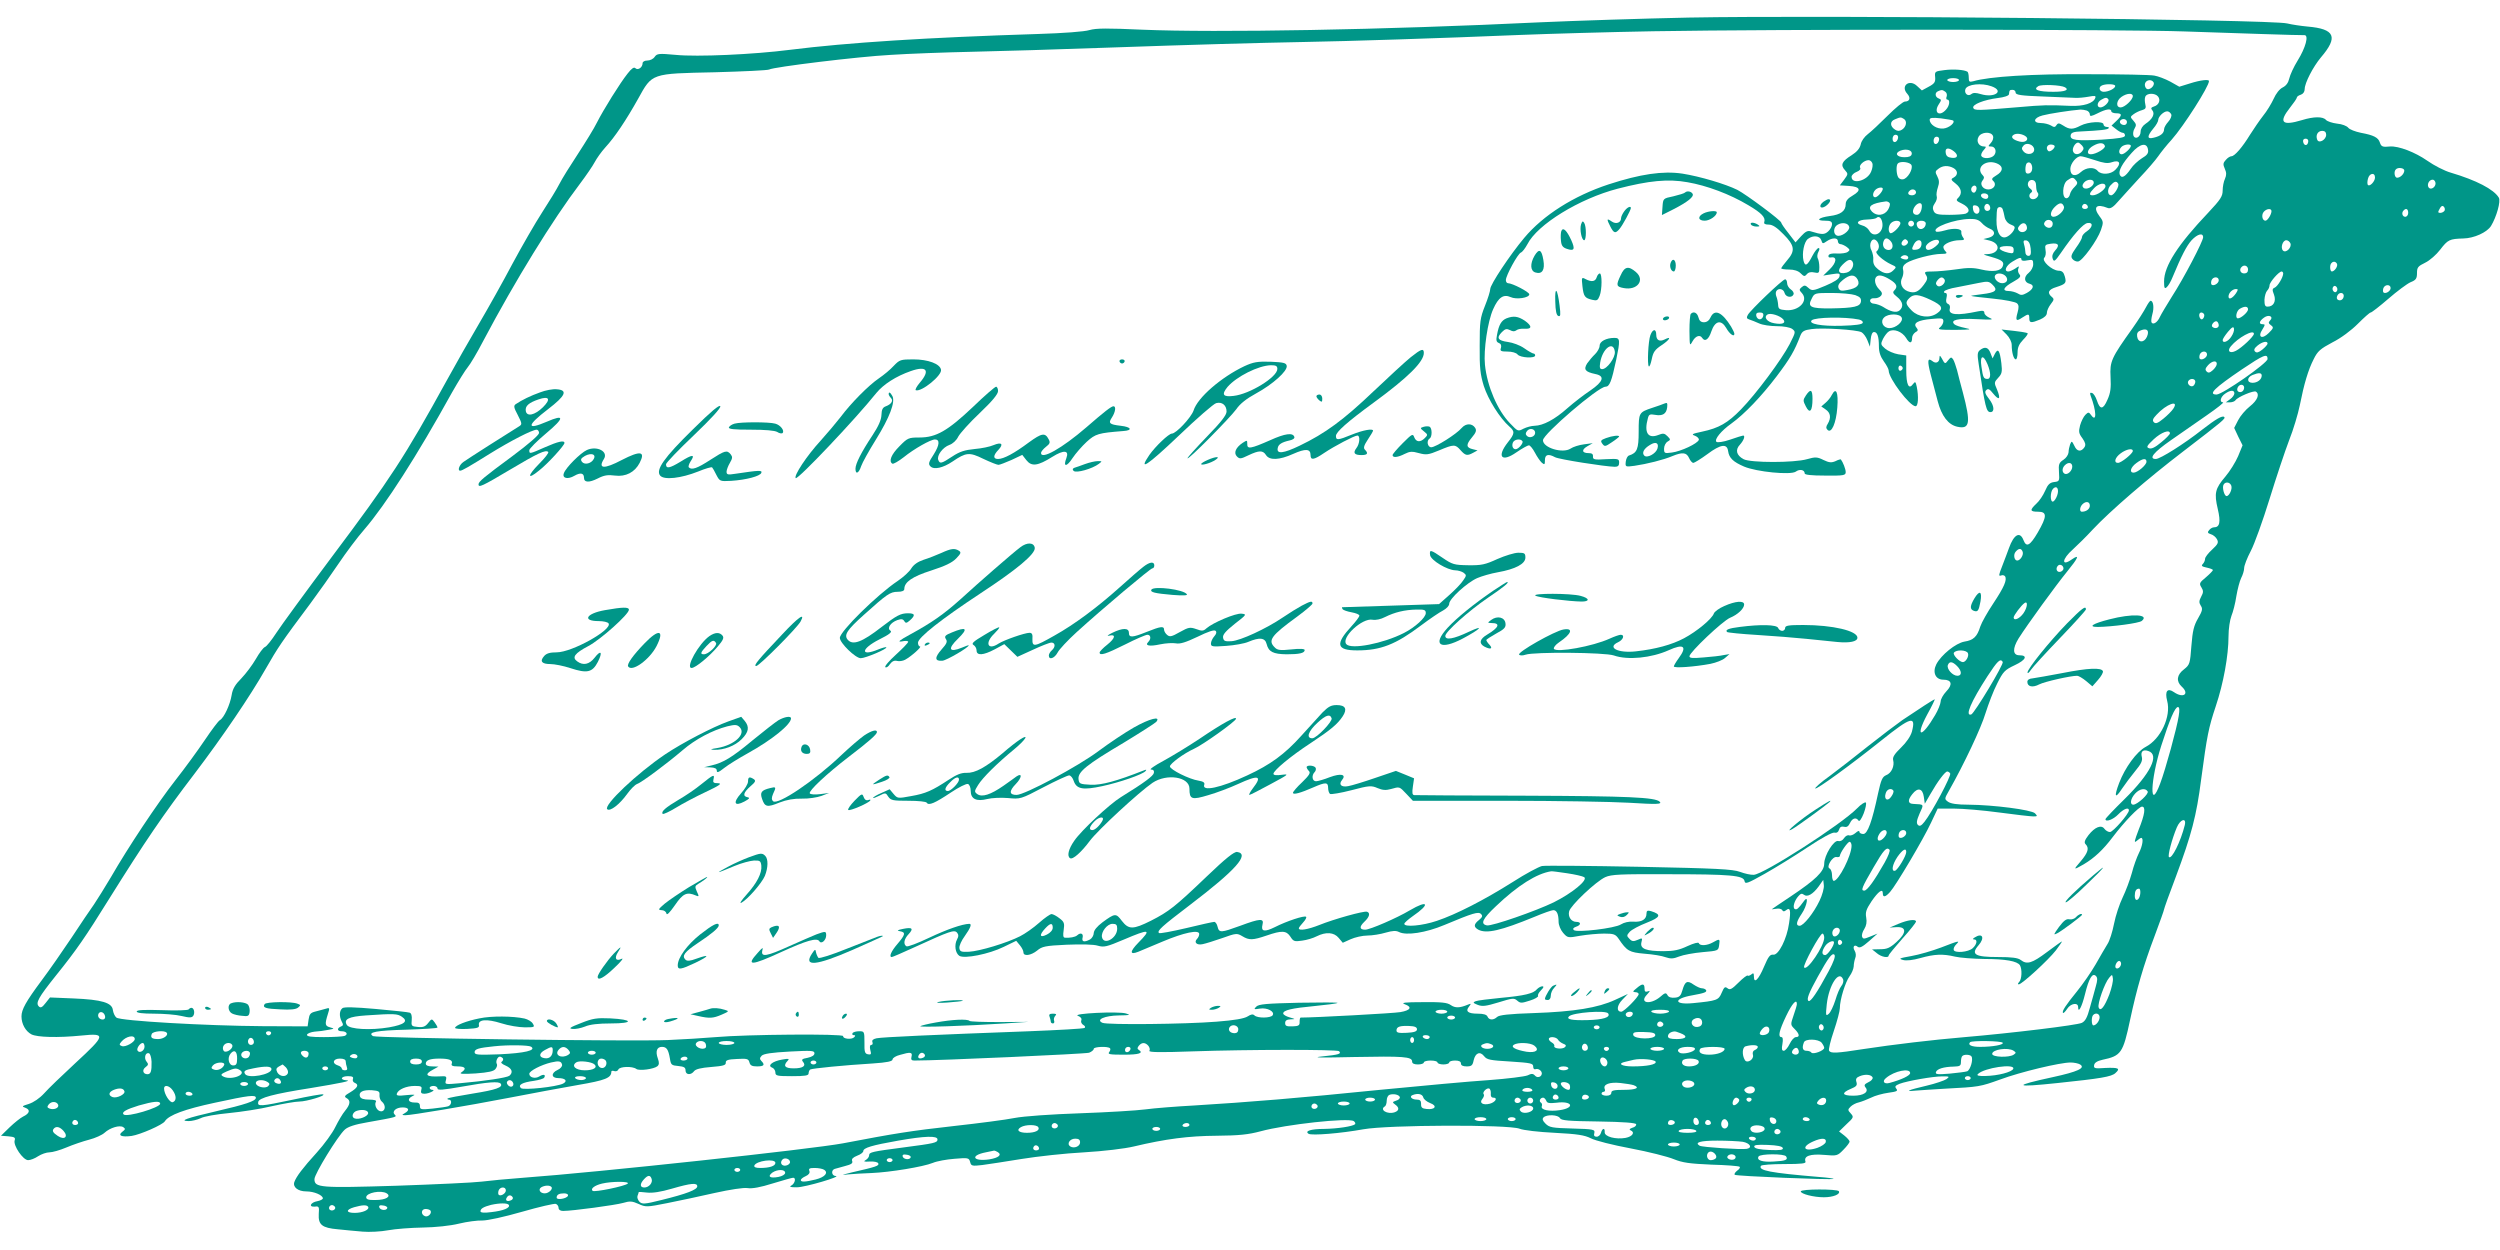 <?xml version="1.0" standalone="no"?>
<!DOCTYPE svg PUBLIC "-//W3C//DTD SVG 20010904//EN"
 "http://www.w3.org/TR/2001/REC-SVG-20010904/DTD/svg10.dtd">
<svg version="1.0" xmlns="http://www.w3.org/2000/svg"
 width="1280pt" height="640pt" viewBox="0 0 1280 640"
 preserveAspectRatio="xMidYMid meet">
<g transform="translate(0,640) scale(0.1,-0.1)"
fill="#009688" stroke="none">
<path d="M8645 6310 c-236 -5 -576 -16 -755 -24 -805 -39 -1664 -54 -2042 -38
-179 8 -235 8 -270 -2 -25 -8 -134 -16 -263 -20 -571 -18 -974 -44 -1270 -81
-187 -24 -477 -37 -585 -26 -87 8 -96 7 -108 -10 -7 -11 -24 -19 -38 -19 -14
0 -24 -6 -24 -14 0 -21 -24 -38 -37 -25 -7 7 -19 -1 -40 -28 -39 -49 -123
-184 -157 -251 -14 -29 -58 -100 -97 -160 -39 -59 -82 -128 -95 -154 -13 -26
-53 -91 -88 -145 -35 -54 -103 -172 -152 -263 -48 -91 -126 -230 -173 -310
-47 -80 -120 -208 -162 -285 -217 -395 -291 -508 -589 -905 -133 -178 -261
-353 -285 -390 -24 -37 -50 -70 -59 -73 -8 -3 -29 -31 -46 -61 -18 -31 -51
-75 -74 -99 -32 -32 -45 -54 -50 -86 -8 -49 -39 -116 -60 -128 -8 -4 -43 -51
-78 -103 -35 -52 -102 -144 -150 -205 -93 -119 -242 -343 -330 -496 -31 -52
-70 -115 -87 -140 -17 -24 -69 -100 -114 -169 -46 -69 -115 -168 -154 -220
-81 -109 -103 -149 -103 -184 0 -39 21 -76 51 -92 30 -15 135 -18 256 -6 127
13 125 3 -30 -140 -68 -63 -140 -132 -161 -156 -24 -26 -54 -46 -78 -54 -36
-11 -38 -13 -18 -20 27 -10 22 -29 -12 -45 -14 -7 -45 -32 -69 -55 l-44 -43
38 -3 c31 -3 37 -6 32 -21 -8 -26 43 -101 69 -101 12 0 35 9 51 20 17 11 43
20 58 20 15 0 54 11 87 25 33 14 86 32 117 40 31 8 66 24 78 35 28 26 78 41
96 29 12 -8 11 -12 -4 -23 -26 -20 -5 -29 47 -22 45 7 159 57 170 75 20 32
102 62 256 95 175 38 210 42 210 25 0 -16 -53 -34 -205 -69 -151 -35 -190 -49
-139 -50 17 0 45 7 62 15 16 9 81 20 144 26 62 6 161 21 219 35 58 13 121 24
141 24 37 0 140 31 122 37 -6 2 -75 -10 -153 -27 -167 -35 -184 -37 -179 -12
4 21 77 41 268 71 158 26 216 38 183 40 -35 2 -27 21 8 21 23 0 30 -4 26 -14
-3 -8 1 -17 9 -20 23 -9 16 -25 -22 -48 -30 -17 -33 -23 -20 -30 22 -12 20
-32 -7 -65 -13 -15 -35 -53 -50 -83 -14 -30 -57 -89 -95 -131 -72 -79 -105
-123 -115 -151 -9 -26 19 -48 61 -48 40 0 84 -19 85 -35 1 -5 -12 -12 -28 -15
-35 -6 -47 -31 -13 -28 21 3 23 0 20 -38 -3 -55 17 -71 98 -78 36 -4 93 -9
127 -12 34 -3 93 0 130 7 37 7 118 13 178 14 64 1 141 9 185 20 41 10 95 17
120 16 27 0 110 18 204 45 87 25 165 43 172 40 8 -3 14 -12 14 -21 0 -9 9 -15
23 -15 48 0 269 30 307 41 34 10 46 10 79 -5 37 -17 42 -17 147 4 60 12 169
35 243 52 81 18 148 28 168 25 23 -4 67 4 130 24 52 16 99 29 104 29 16 0 9
-29 -8 -39 -14 -8 -8 -10 27 -10 42 0 235 57 198 58 -20 1 -24 29 -5 36 6 2
31 9 54 15 31 8 41 14 36 26 -4 10 4 18 26 27 17 6 31 17 31 23 0 17 43 30
179 54 138 24 201 26 201 6 0 -17 -15 -20 -175 -41 -160 -21 -175 -24 -175
-40 0 -8 -8 -19 -17 -24 -14 -8 -10 -10 21 -8 23 1 41 -3 43 -10 4 -12 -10
-17 -137 -46 -52 -13 -56 -15 -19 -10 25 2 79 6 120 7 96 4 266 32 315 52 21
9 71 18 111 21 70 6 74 5 80 -16 5 -21 10 -22 62 -16 31 4 121 18 201 31 80
13 224 29 320 34 102 6 209 19 255 30 164 39 280 54 425 55 114 1 162 6 225
23 129 35 447 70 476 52 7 -5 10 -12 7 -16 -12 -11 -90 -23 -158 -24 -68 0
-102 -11 -80 -25 16 -10 164 2 280 23 127 23 744 25 800 3 20 -8 98 -17 180
-21 117 -6 153 -12 185 -28 22 -12 114 -35 205 -52 90 -17 189 -42 220 -55 45
-18 79 -23 193 -28 76 -2 141 -7 144 -11 4 -3 -2 -13 -13 -20 -10 -8 -16 -17
-12 -21 7 -7 499 -27 506 -21 1 2 -32 7 -75 10 -250 21 -312 33 -297 57 3 5
57 9 119 9 92 0 113 3 109 13 -10 28 24 40 95 34 67 -6 69 -5 100 27 17 17 31
36 31 41 0 5 -12 19 -27 31 l-27 21 38 37 c37 34 38 37 22 55 -16 17 -16 20
-1 35 9 9 28 19 43 22 15 4 43 15 62 24 19 10 59 21 88 25 43 6 51 9 41 21 -9
11 -5 16 17 25 40 15 171 38 219 38 37 0 38 -1 21 -14 -10 -7 -56 -23 -103
-34 -94 -22 -115 -31 -56 -25 21 2 90 6 153 10 173 9 178 10 281 47 105 39
307 87 360 87 19 0 41 -5 49 -10 29 -18 -11 -37 -140 -65 -208 -45 -200 -54
26 -30 219 23 275 32 295 51 27 24 16 29 -53 26 -54 -4 -59 -2 -56 15 2 12 16
21 43 27 95 20 105 34 141 204 35 163 68 277 125 428 27 72 49 134 49 138 0 4
27 80 61 169 79 212 105 309 129 497 30 225 38 264 75 375 39 116 65 259 65
357 0 38 7 84 15 105 8 19 20 65 25 100 6 36 17 78 25 94 8 15 15 38 15 50 0
13 15 52 34 88 19 36 62 156 96 266 34 110 79 245 100 300 22 55 46 136 55
180 22 111 43 181 71 236 20 41 34 53 96 86 44 22 96 61 130 95 32 32 61 58
66 58 5 0 46 32 90 70 45 39 96 77 114 85 28 11 33 19 33 47 0 29 5 35 42 53
23 11 57 41 77 67 39 51 48 55 118 57 55 1 121 31 142 64 28 46 51 127 40 145
-26 43 -115 89 -246 128 -32 9 -86 37 -120 61 -63 44 -147 76 -191 73 -38 -4
-45 -1 -52 20 -8 26 -32 38 -97 50 -29 6 -58 17 -65 26 -7 9 -32 19 -57 21
-25 3 -51 12 -57 19 -15 18 -62 18 -123 -1 -103 -31 -121 -12 -61 64 19 24 35
47 35 52 0 4 9 11 20 14 12 4 20 15 20 29 0 31 43 114 83 162 90 105 72 146
-68 158 -33 3 -80 10 -105 16 -83 21 -2376 43 -3065 30z m2540 -71 c267 -9
587 -20 614 -19 23 0 6 -64 -35 -130 -20 -32 -39 -74 -43 -92 -5 -22 -16 -37
-34 -46 -16 -8 -34 -31 -46 -58 -11 -24 -35 -64 -54 -87 -18 -23 -48 -67 -67
-97 -39 -64 -79 -110 -95 -110 -7 0 -20 -8 -29 -19 -14 -15 -15 -23 -5 -45 9
-20 9 -32 1 -51 -7 -14 -12 -42 -12 -61 0 -29 -11 -46 -73 -112 -156 -164
-227 -274 -227 -353 0 -34 3 -39 13 -30 8 6 22 30 31 53 45 108 71 159 97 188
30 32 59 40 59 15 0 -20 -99 -210 -160 -304 -26 -42 -54 -88 -61 -103 -12 -28
-35 -43 -43 -29 -3 4 -1 23 4 42 10 34 5 69 -9 69 -4 0 -14 -15 -23 -32 -9
-18 -40 -67 -69 -108 -110 -154 -117 -170 -113 -250 3 -56 0 -82 -16 -117 -22
-51 -38 -52 -54 -3 -6 18 -17 36 -25 38 -10 3 -12 0 -7 -14 30 -78 32 -140 3
-100 -12 17 -15 17 -30 2 -9 -9 -21 -33 -27 -54 -8 -32 -7 -41 12 -66 15 -22
18 -33 11 -45 -17 -26 -39 -24 -52 6 -13 26 -14 27 -22 8 -4 -11 -8 -30 -8
-41 -1 -12 -12 -29 -26 -38 -23 -15 -26 -23 -23 -64 3 -45 2 -47 -25 -50 -22
-3 -32 -12 -46 -45 -10 -23 -30 -53 -45 -66 -35 -33 -33 -41 9 -41 47 0 46
-24 -2 -107 -40 -68 -58 -77 -73 -38 -18 46 -49 29 -74 -41 -8 -21 -23 -63
-35 -93 -17 -43 -19 -52 -7 -48 9 4 18 2 22 -4 11 -18 -5 -55 -60 -138 -30
-45 -60 -98 -67 -119 -16 -52 -35 -70 -81 -77 -45 -8 -119 -68 -144 -116 -21
-42 -4 -79 36 -79 43 0 49 -25 15 -60 -16 -17 -29 -40 -29 -53 -1 -12 -13 -43
-28 -68 -70 -120 -105 -118 -41 2 24 43 41 79 39 79 -4 0 -80 -49 -166 -107
-30 -21 -109 -81 -175 -133 -66 -53 -155 -122 -198 -154 -44 -31 -76 -60 -73
-63 6 -7 176 116 340 247 150 120 177 128 155 44 -7 -24 -28 -55 -56 -82 -33
-32 -44 -49 -40 -64 8 -30 -9 -67 -36 -77 -19 -8 -26 -23 -41 -92 -31 -146
-54 -209 -76 -209 -11 0 -20 5 -20 12 0 6 -8 4 -20 -7 -10 -9 -25 -15 -33 -12
-7 3 -19 -4 -26 -15 -7 -11 -19 -17 -29 -14 -22 7 -72 -73 -72 -116 0 -40 -45
-83 -172 -168 -51 -34 -94 -63 -96 -65 -1 -1 8 0 21 2 14 3 28 0 32 -7 5 -8
10 -8 20 0 21 17 25 -1 15 -67 -11 -80 -54 -165 -81 -161 -16 2 -25 -9 -47
-61 -28 -67 -52 -90 -52 -51 0 18 -3 20 -13 11 -8 -6 -16 -9 -19 -6 -3 3 -24
-13 -47 -36 -34 -34 -44 -39 -56 -29 -13 10 -17 7 -30 -23 -16 -38 -24 -41
-146 -53 -100 -10 -103 23 -4 40 60 11 76 16 70 27 -4 5 -13 9 -22 9 -8 0 -27
9 -42 19 -32 23 -44 17 -57 -29 -8 -28 -15 -36 -38 -38 -19 -2 -32 2 -38 12
-8 15 -13 14 -39 -9 -50 -41 -108 -31 -67 12 17 19 19 23 5 17 -13 -4 -17 -1
-17 15 0 26 -11 27 -41 1 -20 -16 -21 -19 -6 -20 9 0 17 -4 17 -10 0 -14 -75
-90 -89 -90 -26 0 -23 32 5 61 l29 30 -65 -30 c-88 -41 -211 -61 -418 -68
-126 -4 -177 -10 -187 -20 -18 -17 -41 -17 -49 2 -4 10 -20 15 -50 15 -50 0
-65 12 -44 37 11 15 11 16 -7 9 -41 -17 -64 -18 -87 -2 -18 13 -48 16 -143 15
-94 0 -114 -3 -92 -11 39 -14 29 -31 -23 -40 -32 -6 -438 -28 -511 -28 -3 0
-5 -10 -5 -22 1 -18 -5 -22 -36 -23 -31 -1 -38 2 -38 17 0 13 8 18 28 19 26 1
26 1 -5 10 -18 5 -33 14 -33 20 0 17 44 27 160 38 62 6 115 13 118 16 3 3 -86
3 -198 1 -166 -4 -205 -7 -218 -20 -14 -14 -12 -15 19 -10 37 6 77 -15 65 -34
-9 -15 -78 -16 -93 -1 -8 8 -18 6 -35 -5 -17 -11 -68 -20 -159 -27 -163 -13
-556 -17 -584 -6 -37 16 11 37 84 38 57 1 62 2 36 10 -39 12 -280 0 -246 -12
15 -6 21 -14 17 -24 -3 -8 2 -18 11 -23 9 -5 11 -12 6 -15 -6 -4 -133 -11
-284 -17 -488 -18 -753 -30 -781 -36 -18 -4 -25 -10 -21 -20 3 -8 0 -14 -6
-14 -7 0 -9 -10 -5 -26 6 -22 4 -25 -12 -22 -16 3 -19 12 -18 61 0 56 -1 57
-27 57 -15 0 -31 -4 -34 -10 -3 -5 -1 -10 6 -10 9 0 10 -3 2 -11 -13 -13 -59
-8 -56 6 2 13 -495 9 -652 -5 -60 -5 -171 -12 -245 -15 -173 -8 -1494 10
-1510 20 -32 20 18 29 170 33 88 3 160 7 160 11 0 4 -7 16 -15 27 -14 19 -15
19 -33 -4 -14 -18 -26 -23 -53 -20 -32 3 -34 5 -31 36 2 20 -2 34 -10 37 -7 3
-85 11 -173 19 -112 10 -164 11 -172 4 -16 -13 -17 -42 -3 -69 9 -15 7 -21 -5
-25 -21 -9 -19 -24 4 -24 26 0 35 -16 15 -24 -9 -3 -56 -6 -106 -6 -67 0 -89
3 -86 13 3 6 20 13 39 15 19 1 50 5 69 9 33 6 34 6 10 13 -26 7 -28 15 -11 69
10 31 9 33 -12 26 -12 -3 -35 -10 -52 -14 -25 -6 -31 -13 -35 -41 l-5 -35
-230 1 c-290 2 -730 27 -749 44 -8 6 -16 24 -18 38 -4 38 -56 54 -202 60
l-120 5 -23 -29 c-17 -22 -25 -26 -34 -17 -18 18 -3 45 88 159 104 129 150
196 270 389 185 296 278 433 440 645 142 187 284 396 363 535 63 110 80 136
229 335 43 58 108 150 145 205 37 55 96 134 132 175 107 124 269 376 448 700
33 58 69 116 81 130 12 14 48 74 79 134 164 310 355 620 496 806 31 41 65 91
75 110 10 19 34 53 54 75 49 53 107 140 168 249 73 132 65 129 393 136 146 4
271 10 278 14 22 13 454 66 622 75 91 6 280 13 420 16 140 3 437 12 660 20
515 18 784 25 1035 30 227 4 699 19 1105 36 151 6 460 15 685 19 636 11 2419
10 2720 -1z m725 -529 c0 -26 -38 -47 -46 -25 -9 23 3 45 26 45 13 0 20 -7 20
-20z m-92 -37 c-4 -22 -22 -20 -26 1 -2 10 3 16 13 16 10 0 15 -7 13 -17z
m492 -146 c0 -17 -20 -37 -37 -37 -13 0 -18 32 -6 43 11 12 43 7 43 -6z m-150
-36 c0 -20 -27 -48 -36 -38 -4 3 -4 18 0 32 7 29 36 34 36 6z m310 -30 c0 -21
-26 -36 -36 -20 -9 15 3 39 21 39 8 0 15 -9 15 -19z m46 -140 c-4 -6 -14 -11
-22 -11 -12 0 -13 4 -3 21 7 14 14 18 21 11 6 -6 7 -15 4 -21z m-886 -2 c0
-17 -20 -49 -31 -49 -16 0 -22 29 -9 45 14 17 40 20 40 4z m700 -9 c0 -11 -7
-20 -15 -20 -15 0 -21 21 -8 33 12 13 23 7 23 -13z m-603 -156 c8 -21 -23 -52
-38 -37 -14 14 -2 53 17 53 8 0 17 -7 21 -16z m238 -104 c7 -12 -12 -40 -26
-40 -10 0 -12 34 -2 43 9 10 21 9 28 -3z m-455 -30 c0 -13 -7 -20 -20 -20 -19
0 -27 20 -13 33 13 14 33 6 33 -13z m180 -20 c0 -20 -29 -67 -44 -73 -12 -5
-13 -11 -3 -36 12 -33 -2 -61 -33 -61 -13 0 -16 8 -16 35 1 19 7 40 14 47 7 7
12 19 12 27 0 16 48 71 62 71 4 0 8 -5 8 -10z m-330 -35 c0 -16 -27 -32 -37
-22 -3 4 -3 13 0 22 8 20 37 20 37 0z m605 -55 c-5 -8 -11 -8 -17 -2 -6 6 -7
16 -3 22 5 8 11 8 17 2 6 -6 7 -16 3 -22z m275 15 c0 -16 -27 -32 -37 -22 -3
4 -3 13 0 22 8 20 37 20 37 0z m-792 -27 c-18 -26 -38 -35 -38 -16 0 18 20 38
38 38 12 0 12 -3 0 -22z m552 -12 c0 -18 -16 -29 -30 -21 -13 8 -1 35 16 35 8
0 14 -6 14 -14z m-490 -70 c0 -14 -36 -46 -52 -46 -15 0 -8 39 10 49 25 15 42
13 42 -3z m-227 -22 c9 -9 -4 -35 -14 -28 -5 3 -9 12 -9 20 0 14 12 19 23 8z
m339 -36 c-9 -9 -7 -14 5 -23 15 -11 14 -15 -11 -40 -35 -35 -59 -21 -32 19
14 23 14 26 1 26 -22 0 -18 16 7 34 25 18 51 5 30 -16z m-262 -24 c0 -14 -21
-19 -33 -7 -9 9 13 34 24 27 5 -3 9 -12 9 -20z m64 -58 c-16 -25 -44 -36 -44
-17 0 5 12 24 27 42 21 25 29 29 31 16 2 -8 -4 -27 -14 -41z m-432 -1 c-15
-32 -46 -30 -50 3 -2 16 3 25 20 31 32 12 44 -2 30 -34z m548 16 c0 -13 -61
-71 -92 -87 -31 -16 -47 -2 -26 23 36 44 118 89 118 64z m70 -50 c0 -5 -12
-19 -27 -31 -19 -15 -29 -18 -37 -10 -8 8 -4 17 13 31 25 20 51 25 51 10z
m-310 -56 c0 -16 -27 -32 -37 -22 -3 4 -3 13 0 22 8 20 37 20 37 0z m310 -23
c0 -21 -231 -182 -261 -182 -45 0 -13 32 130 129 110 74 131 83 131 53z m-260
-25 c0 -8 -9 -22 -20 -32 -16 -14 -23 -16 -32 -7 -9 9 -7 16 7 32 21 23 45 26
45 7z m230 -60 c0 -20 -22 -37 -47 -37 -30 0 -30 28 0 40 32 13 47 12 47 -3z
m-340 -31 c0 -8 -5 -18 -11 -22 -14 -8 -33 11 -25 25 10 16 36 13 36 -3z m250
-30 c0 -18 -16 -29 -30 -21 -13 8 -1 35 16 35 8 0 14 -6 14 -14z m-50 -30 c0
-8 -10 -22 -22 -30 l-22 -16 21 0 c12 0 25 5 29 11 10 16 93 51 104 44 21 -13
8 -45 -30 -75 -23 -18 -50 -50 -61 -72 l-20 -39 21 -45 22 -44 -23 -56 c-13
-30 -42 -77 -65 -104 -53 -62 -58 -85 -39 -166 16 -68 10 -94 -20 -94 -7 0
-18 -6 -24 -14 -10 -11 -8 -16 8 -21 12 -3 26 -15 32 -26 9 -17 5 -25 -25 -53
-20 -18 -36 -39 -36 -47 0 -8 -5 -20 -12 -27 -9 -9 -4 -13 20 -18 18 -4 32 -9
32 -13 0 -3 -16 -20 -36 -37 -33 -27 -35 -32 -23 -51 11 -18 11 -26 -1 -48
-11 -21 -12 -30 -2 -46 11 -16 8 -27 -14 -65 -21 -36 -28 -63 -34 -140 -7 -92
-8 -97 -38 -121 -37 -28 -41 -61 -12 -88 42 -38 9 -62 -39 -29 -34 24 -48 5
-35 -45 21 -79 -33 -195 -110 -235 -46 -24 -106 -106 -136 -185 -27 -71 -21
-84 14 -30 16 24 47 65 69 92 30 36 38 53 33 72 -7 27 6 39 33 30 60 -19 12
-115 -121 -246 -54 -53 -98 -99 -98 -103 0 -17 40 -2 65 24 28 29 55 39 55 21
0 -18 -81 -111 -97 -111 -9 0 -21 7 -28 16 -16 23 -49 10 -82 -32 -20 -26 -23
-38 -15 -46 20 -20 13 -43 -25 -88 -39 -45 -38 -46 16 -15 54 32 99 74 148
139 60 79 134 156 150 156 20 0 15 -39 -17 -118 -22 -58 -25 -70 -11 -58 10 9
21 16 24 16 13 0 7 -41 -12 -78 -10 -20 -27 -66 -36 -102 -10 -36 -31 -92 -47
-125 -16 -33 -36 -93 -44 -134 -8 -41 -23 -89 -34 -105 -10 -17 -38 -63 -60
-103 -23 -40 -66 -102 -96 -139 -57 -70 -79 -103 -71 -110 2 -3 12 7 21 21 18
28 56 34 56 9 0 -35 19 0 35 65 20 82 38 112 56 94 9 -9 9 -21 -1 -55 -6 -24
-20 -72 -30 -108 -13 -49 -23 -68 -41 -77 -24 -12 -363 -53 -599 -73 -166 -14
-367 -38 -518 -61 -140 -22 -168 -23 -177 -9 -4 6 7 51 24 101 17 50 31 103
31 117 0 44 28 134 50 164 11 15 20 37 21 50 0 13 4 32 8 43 5 11 3 27 -3 37
-13 21 -1 35 16 20 10 -7 24 0 57 29 l44 39 -37 -15 c-32 -13 -37 -14 -42 -1
-3 8 2 26 11 39 11 18 14 36 10 59 -5 28 0 42 27 83 35 51 58 68 58 41 0 -22
13 -20 37 7 30 33 171 271 210 355 l34 72 83 0 c46 0 151 -9 232 -20 82 -11
160 -20 174 -20 22 0 23 1 9 16 -19 18 -212 43 -340 44 -58 0 -91 5 -105 15
-19 14 -19 15 5 57 76 134 165 322 187 397 15 47 41 116 60 152 30 60 38 69
89 93 58 27 69 51 24 51 -34 0 -36 34 -4 86 47 74 191 272 249 343 57 70 66
91 24 62 -55 -39 -52 1 5 51 23 21 69 66 102 102 89 95 284 263 462 399 206
158 219 169 211 177 -9 9 -42 -10 -113 -65 -91 -72 -215 -150 -237 -150 -39 0
-12 34 77 96 50 35 133 92 184 128 52 36 90 66 83 66 -20 0 -13 28 10 44 28
20 48 20 48 2z m-313 -79 c-8 -12 -31 -35 -51 -51 -28 -23 -39 -27 -48 -18 -9
9 -6 18 13 38 51 56 119 80 86 31z m-17 -126 c0 -5 -20 -26 -45 -46 -31 -26
-50 -35 -62 -30 -15 5 -12 12 24 46 39 36 83 52 83 30z m-190 -90 c0 -13 -59
-61 -76 -61 -23 0 -16 27 14 49 28 21 62 28 62 12z m70 -55 c0 -17 -46 -56
-66 -56 -23 0 -16 27 14 49 32 24 52 27 52 7z m-380 -25 c0 -22 -25 -45 -40
-36 -13 8 -13 28 2 43 18 18 38 14 38 -7z m814 -97 c7 -17 -10 -54 -24 -54
-12 0 -24 46 -15 59 9 16 32 13 39 -5z m-891 -50 c-5 -15 -15 -30 -21 -32 -16
-5 -16 50 0 66 19 19 32 -2 21 -34z m167 -53 c0 -17 -18 -31 -41 -31 -13 0
-11 24 3 38 18 18 38 14 38 -7z m-344 -236 c6 -16 -12 -45 -28 -45 -15 0 -21
30 -8 45 16 19 29 19 36 0z m209 -86 c0 -7 -8 -15 -17 -17 -18 -3 -25 18 -11
32 10 10 28 1 28 -15z m-205 -229 c-20 -28 -50 -41 -50 -21 0 10 39 62 55 73
19 14 16 -22 -5 -52z m-284 -205 c6 -15 -11 -45 -26 -45 -17 0 -53 37 -46 48
11 17 66 15 72 -3z m178 -44 c7 -11 -145 -263 -161 -269 -34 -11 -3 63 83 196
51 78 66 93 78 73z m-234 -21 c25 -25 26 -50 2 -50 -25 0 -56 35 -49 55 8 20
23 19 47 -5z m1135 -256 c-9 -60 -67 -272 -95 -346 -56 -149 -51 18 6 195 43
134 70 197 85 197 8 0 9 -15 4 -46z m-1170 -294 c7 -11 -94 -201 -132 -248
-16 -20 -24 -24 -33 -16 -9 9 -7 23 8 58 23 50 25 47 -32 50 -28 1 -30 19 -5
50 28 36 53 30 59 -14 l5 -35 29 50 c37 65 75 115 86 115 5 0 12 -5 15 -10z
m-291 -88 c3 -5 -2 -19 -11 -31 -18 -27 -39 -14 -28 18 6 21 29 28 39 13z
m1302 -4 c8 -12 -52 -67 -73 -68 -20 0 -15 31 9 57 23 25 52 30 64 11z m190
-173 c-21 -84 -67 -177 -81 -163 -7 7 15 91 40 151 18 43 51 53 41 12z m-1526
-38 c0 -8 -9 -22 -19 -31 -24 -22 -37 -5 -19 24 14 23 38 27 38 7z m100 -2 c0
-16 -27 -32 -37 -22 -3 4 -3 13 0 22 8 20 37 20 37 0z m-280 -65 c0 -50 -66
-180 -91 -180 -5 0 -9 13 -9 29 0 16 -6 31 -12 34 -20 7 14 63 35 59 9 -2 17
1 17 5 0 15 40 73 50 73 5 0 10 -9 10 -20z m169 -87 c-52 -92 -89 -143 -104
-143 -19 0 -13 15 48 120 51 88 66 105 81 90 5 -5 -6 -33 -25 -67z m111 55 c0
-20 -43 -91 -57 -96 -21 -6 -15 31 12 71 26 37 45 48 45 25z m-444 -250 c-30
-63 -82 -128 -102 -128 -21 0 -17 21 11 62 28 41 37 101 10 63 -27 -37 -36
-45 -46 -39 -12 7 -2 43 19 66 11 13 18 15 28 7 17 -14 46 2 76 43 l23 33 3
-27 c2 -15 -8 -51 -22 -80z m1642 35 c-4 -34 -28 -43 -28 -10 0 25 7 37 22 37
5 0 8 -12 6 -27z m-1538 -187 c0 -20 -26 -40 -35 -26 -10 16 2 40 20 40 8 0
15 -6 15 -14z m-80 -37 c0 -43 -89 -174 -103 -152 -7 11 81 173 94 173 5 0 9
-10 9 -21z m92 -24 c0 -5 -5 -11 -11 -13 -6 -2 -11 4 -11 13 0 9 5 15 11 13 6
-2 11 -8 11 -13z m-42 0 c0 -18 -33 -65 -45 -65 -19 0 -19 20 1 48 13 19 44
31 44 17z m-27 -147 c-59 -110 -93 -159 -103 -153 -12 7 0 39 47 124 54 98 74
124 85 113 7 -7 -3 -35 -29 -84z m1497 38 c0 -16 -18 -31 -27 -22 -8 8 5 36
17 36 5 0 10 -6 10 -14z m-60 -157 c-25 -65 -46 -91 -55 -67 -7 18 31 126 54
152 15 18 16 18 19 -4 2 -12 -6 -48 -18 -81z m-1363 76 c3 -9 -1 -23 -9 -33
-8 -9 -22 -42 -31 -73 -10 -31 -25 -63 -34 -70 -15 -13 -16 -9 -10 49 11 99
63 179 84 127z m-237 -126 c0 -6 -8 -33 -17 -58 -16 -47 -16 -48 5 -69 26 -26
28 -42 7 -42 -9 0 -23 -16 -32 -35 -9 -19 -23 -35 -30 -35 -10 0 -12 9 -7 35
4 23 2 35 -5 35 -19 0 -12 33 24 108 31 65 55 91 55 61z m-1790 -39 c0 -5 -13
-10 -30 -10 -16 0 -30 5 -30 10 0 6 14 10 30 10 17 0 30 -4 30 -10z m1135 0
c-3 -5 -24 -10 -45 -10 -21 0 -42 5 -45 10 -4 6 13 10 45 10 32 0 49 -4 45
-10z m-8007 -23 c2 -10 -3 -17 -12 -17 -18 0 -29 16 -21 31 9 14 29 6 33 -14z
m7696 14 c13 -20 -27 -32 -107 -34 -79 -2 -109 4 -94 19 19 20 191 33 201 15z
m126 0 c0 -14 -18 -23 -30 -16 -6 4 -8 11 -5 16 8 12 35 12 35 0z m-6302 -17
c34 -23 13 -40 -66 -54 -95 -16 -202 -10 -216 12 -18 29 8 43 97 49 145 10
162 9 185 -7z m8692 -2 c0 -19 -18 -42 -32 -42 -10 0 -11 44 -1 53 13 14 33 7
33 -11z m-3300 -2 c0 -5 -9 -10 -20 -10 -11 0 -20 5 -20 10 0 6 9 10 20 10 11
0 20 -4 20 -10z m1265 -25 c0 -13 -8 -21 -23 -23 -26 -4 -42 25 -21 39 22 14
44 6 44 -16z m-200 -4 c7 -12 -12 -24 -25 -16 -11 7 -4 25 10 25 5 0 11 -4 15
-9z m820 -31 c-5 -8 -11 -8 -17 -2 -6 6 -7 16 -3 22 5 8 11 8 17 2 6 -6 7 -16
3 -22z m-2995 0 c0 -13 -7 -20 -19 -20 -22 0 -35 15 -26 30 12 19 45 11 45
-10z m915 0 c0 -11 -14 -16 -52 -18 -41 -2 -53 0 -53 12 0 19 17 25 65 23 28
-1 40 -6 40 -17z m935 10 c0 -5 -7 -10 -15 -10 -8 0 -15 5 -15 10 0 6 7 10 15
10 8 0 15 -4 15 -10z m867 -24 c-7 -17 -47 -22 -47 -7 0 5 7 17 16 26 19 19
40 6 31 -19z m-8204 -3 c12 -12 -15 -33 -43 -33 -32 0 -41 7 -33 26 5 14 64
20 76 7z m535 -4 c-2 -6 -8 -10 -13 -10 -5 0 -11 4 -13 10 -2 6 4 11 13 11 9
0 15 -5 13 -11z m7087 -9 c0 -23 -108 -22 -113 1 -2 14 7 16 55 15 44 -1 58
-5 58 -16z m129 10 c40 -15 31 -30 -19 -30 -32 0 -45 4 -45 14 0 13 13 23 32
25 4 1 18 -3 32 -9z m-7914 -30 c0 -16 -49 -43 -66 -36 -14 5 -14 9 -3 22 24
29 69 38 69 14z m6630 10 c0 -5 -6 -10 -14 -10 -8 0 -18 5 -21 10 -3 6 3 10
14 10 12 0 21 -4 21 -10z m-6020 -26 c0 -8 -7 -14 -15 -14 -15 0 -21 21 -9 33
10 9 24 -2 24 -19z m5940 11 c0 -8 -4 -15 -10 -15 -5 0 -10 7 -10 15 0 8 5 15
10 15 6 0 10 -7 10 -15z m737 2 c4 -8 17 -17 27 -21 14 -5 16 -10 9 -17 -13
-13 -60 -8 -55 5 2 5 -3 13 -12 18 -9 5 -16 13 -16 18 0 15 38 12 47 -3z
m1350 -16 c7 -9 13 -21 13 -26 0 -14 -58 -36 -66 -24 -3 5 -14 9 -25 9 -19 0
-24 15 -13 43 7 20 75 18 91 -2z m-5714 -5 c3 -8 3 -17 0 -20 -16 -16 -60 5
-49 23 10 16 43 14 49 -3z m147 4 c0 -5 -18 -10 -40 -10 -22 0 -40 5 -40 10 0
6 18 10 40 10 22 0 40 -4 40 -10z m6494 1 c7 -10 -51 -21 -116 -21 -44 0 -65
10 -51 24 10 9 161 7 167 -3z m-9514 -20 c0 -21 -26 -36 -36 -20 -6 11 13 39
27 39 5 0 9 -9 9 -19z m450 4 c0 -19 -36 -39 -45 -25 -11 18 3 40 25 40 11 0
20 -7 20 -15z m4690 0 c6 -8 9 -19 5 -25 -5 -8 56 -9 222 -3 287 10 739 10
749 1 13 -14 0 -18 -87 -27 -58 -6 -9 -7 162 -3 254 5 299 2 299 -23 0 -10 10
-15 30 -15 17 0 30 5 30 10 0 6 16 10 35 10 19 0 35 -4 35 -10 0 -5 14 -10 30
-10 17 0 30 5 30 10 0 6 14 10 30 10 20 0 30 -5 30 -15 0 -10 10 -15 29 -15
25 0 31 5 36 31 9 39 33 48 54 21 14 -18 31 -21 134 -27 105 -7 117 -9 117
-26 0 -11 5 -16 13 -13 8 3 19 -1 26 -9 17 -21 -12 -44 -30 -24 -10 11 -18 11
-38 1 -15 -6 -102 -17 -196 -24 -93 -6 -345 -29 -560 -50 -413 -42 -672 -63
-950 -80 -93 -5 -206 -14 -250 -20 -44 -6 -195 -15 -335 -20 -147 -5 -289 -15
-335 -24 -44 -9 -183 -27 -309 -41 -224 -25 -304 -38 -571 -89 -161 -30 -1251
-148 -1635 -176 -80 -6 -176 -15 -215 -20 -38 -5 -234 -14 -435 -21 -393 -12
-420 -10 -420 34 0 26 119 220 155 253 16 15 52 27 117 38 152 27 151 27 139
39 -16 16 6 37 40 37 33 0 38 -14 12 -29 -17 -10 -16 -10 2 -11 31 0 306 46
535 90 113 22 270 51 350 65 140 24 170 36 170 68 0 5 7 6 15 3 9 -3 18 1 21
8 6 16 72 18 92 3 14 -11 90 -1 108 14 9 8 10 18 2 40 -13 36 -5 59 21 59 24
0 33 -13 41 -60 5 -32 8 -35 43 -38 29 -3 37 -7 37 -23 0 -23 28 -25 44 -3 8
10 35 17 87 21 62 5 76 9 75 22 -1 13 11 17 57 19 52 3 59 1 64 -17 4 -16 13
-21 39 -21 36 0 42 8 22 28 -9 10 -9 15 2 27 11 10 51 16 143 21 113 6 127 5
127 -9 0 -10 -12 -18 -35 -23 -28 -5 -33 -9 -24 -20 18 -21 1 -34 -47 -34 -46
0 -56 13 -31 39 10 11 5 12 -28 6 -49 -8 -78 -31 -52 -41 9 -3 17 -15 17 -25
0 -17 8 -19 85 -19 67 0 85 3 85 14 0 8 4 17 8 20 10 6 173 22 320 31 75 5
102 11 102 21 0 7 17 18 38 23 54 16 65 14 59 -9 -4 -15 0 -20 14 -20 132 0
877 34 895 40 13 5 24 14 24 20 0 11 73 14 83 3 4 -3 2 -12 -4 -20 -9 -11 4
-13 75 -13 78 0 103 8 76 25 -8 5 -7 11 1 21 15 18 33 18 49 -1z m1754 9 c22
-8 10 -24 -19 -24 -27 0 -42 16 -23 23 19 8 24 8 42 1z m221 -7 c30 -23 9 -39
-39 -32 -57 10 -83 24 -65 36 21 13 83 11 104 -4z m275 -13 c0 -8 -7 -14 -15
-14 -15 0 -21 21 -9 33 10 9 24 -2 24 -19z m-5411 7 c29 -19 -33 -33 -161 -39
-113 -4 -128 -3 -128 11 0 16 21 22 100 30 73 8 176 6 189 -2z m6281 -1 c0 -6
-7 -13 -15 -16 -10 -4 -13 -13 -10 -25 7 -22 -29 -46 -41 -27 -16 26 -14 67 4
71 32 9 62 7 62 -3z m-6170 -17 c0 -29 -16 -45 -41 -41 -31 4 -31 25 1 42 34
19 40 19 40 -1z m81 1 c10 -13 10 -17 -2 -25 -34 -21 -72 -1 -49 26 16 19 34
19 51 -1z m2877 4 c-6 -18 -28 -21 -28 -4 0 9 7 16 16 16 9 0 14 -5 12 -12z
m2450 1 c-2 -6 -8 -10 -13 -10 -5 0 -11 4 -13 10 -2 6 4 11 13 11 9 0 15 -5
13 -11z m282 1 c0 -5 -16 -10 -35 -10 -19 0 -35 5 -35 10 0 6 16 10 35 10 19
0 35 -4 35 -10z m158 -2 c-5 -15 -62 -28 -78 -18 -22 14 0 30 41 30 28 0 39
-4 37 -12z m152 2 c0 -16 -37 -30 -79 -30 -40 0 -58 11 -46 30 8 13 125 13
125 0z m380 -16 c0 -14 -21 -19 -33 -7 -9 9 13 34 24 27 5 -3 9 -12 9 -20z
m1100 6 c13 -9 13 -11 0 -20 -24 -16 -110 -13 -110 4 0 23 81 35 110 16z
m-9096 -41 c0 -27 -5 -34 -20 -34 -23 0 -32 39 -13 61 19 23 34 11 33 -27z
m66 27 c0 -8 -5 -18 -10 -21 -17 -11 -40 3 -34 20 8 19 44 20 44 1z m300 1 c0
-21 -12 -28 -27 -16 -19 16 -16 29 7 29 11 0 20 -6 20 -13z m1470 3 c0 -5 -9
-10 -20 -10 -11 0 -20 5 -20 10 0 6 9 10 20 10 11 0 20 -4 20 -10z m-2274 -46
c1 -49 -4 -64 -21 -64 -23 0 -29 22 -10 36 15 11 16 16 5 29 -14 17 -6 49 13
42 6 -2 12 -21 13 -43z m1051 20 c-3 -4 -14 -3 -24 0 -15 6 -15 8 -3 16 16 10
39 -4 27 -16z m2908 16 c3 -6 -1 -13 -10 -16 -19 -8 -30 0 -20 15 8 14 22 14
30 1z m5359 -9 c10 -16 -6 -69 -22 -76 -8 -3 -49 -8 -90 -12 -61 -5 -74 -4
-70 8 5 16 39 27 91 28 32 1 37 4 37 24 0 13 3 27 7 30 9 10 41 8 47 -2z
m-7519 -10 c3 -5 0 -13 -6 -17 -7 -4 1 -12 20 -20 32 -14 40 -34 19 -52 -14
-10 -126 -27 -252 -38 -78 -7 -79 -7 -73 15 5 21 2 22 -31 20 -71 -4 -83 9
-34 35 l27 15 -32 1 c-21 0 -33 5 -33 14 0 18 22 26 70 26 50 0 70 -8 63 -26
-4 -10 4 -14 31 -14 39 0 46 -12 19 -30 -14 -9 4 -10 72 -6 67 5 93 11 102 23
7 9 10 20 7 25 -8 12 3 38 15 38 5 0 12 -4 16 -9z m945 -1 c0 -5 -9 -10 -21
-10 -11 0 -17 5 -14 10 3 6 13 10 21 10 8 0 14 -4 14 -10z m4710 -21 c0 -10
-6 -19 -14 -19 -15 0 -29 27 -21 40 9 15 35 -1 35 -21z m-6460 7 c0 -8 3 -21
6 -30 4 -11 1 -16 -10 -16 -9 0 -16 4 -16 9 0 5 -9 13 -20 16 -32 10 -25 35
10 35 19 0 30 -5 30 -14z m390 -1 c0 -10 -10 -15 -30 -15 -20 0 -30 5 -30 15
0 10 10 15 30 15 20 0 30 -5 30 -15z m943 2 c8 -20 -9 -41 -27 -34 -23 9 -21
47 3 47 10 0 21 -6 24 -13z m5374 -3 c5 -14 -43 -24 -118 -24 -58 0 -80 15
-36 24 12 3 31 7 42 10 36 8 108 1 112 -10z m219 5 c9 -15 -14 -29 -48 -29
-28 0 -43 13 -33 30 8 14 72 13 81 -1z m-5818 -21 c1 -8 -9 -20 -23 -26 -35
-16 -33 -42 4 -42 36 0 49 -15 24 -28 -34 -17 -204 -35 -216 -23 -16 16 6 29
66 37 26 4 50 11 53 16 10 16 -3 20 -24 7 -22 -14 -52 -6 -52 13 0 15 61 46
111 58 42 10 53 7 57 -12z m166 2 c17 -16 -6 -30 -50 -30 -47 0 -71 23 -43 41
15 10 79 3 93 -11z m1136 10 c0 -5 -7 -10 -15 -10 -8 0 -15 5 -15 10 0 6 7 10
15 10 8 0 15 -4 15 -10z m-3032 -12 c-7 -19 -34 -32 -53 -24 -14 5 -15 9 -5
21 15 18 63 20 58 3z m316 -13 c8 -9 13 -22 10 -30 -9 -21 -41 -18 -54 4 -8
16 -6 22 7 30 10 6 19 11 20 11 1 0 8 -7 17 -15z m-74 -9 c0 -28 -120 -50
-135 -25 -10 15 -1 21 42 29 64 13 93 11 93 -4z m290 4 c0 -5 -7 -10 -15 -10
-8 0 -15 5 -15 10 0 6 7 10 15 10 8 0 15 -4 15 -10z m6350 0 c0 -5 -11 -10
-25 -10 -14 0 -25 5 -25 10 0 6 11 10 25 10 14 0 25 -4 25 -10z m2278 -2 c-6
-17 -80 -36 -142 -37 -36 -1 -47 2 -39 10 32 32 190 55 181 27z m-9078 -8 c35
-24 -53 -54 -90 -30 -12 7 -7 12 20 24 42 18 50 19 70 6z m8550 -14 c0 -13
-44 -34 -107 -51 -27 -7 -38 9 -16 26 42 36 123 52 123 25z m-192 -23 c2 -7
-8 -18 -22 -24 -20 -10 -23 -15 -15 -26 20 -23 -8 -43 -62 -43 -58 0 -63 14
-13 35 29 12 34 18 29 35 -5 15 -1 23 17 30 29 12 60 8 66 -7z m-6588 -3 c0
-5 -11 -10 -24 -10 -14 0 -28 5 -31 10 -4 6 7 10 24 10 17 0 31 -4 31 -10z
m7090 0 c0 -5 -7 -10 -15 -10 -8 0 -15 5 -15 10 0 6 7 10 15 10 8 0 15 -4 15
-10z m-8655 -11 c10 -15 -1 -23 -20 -15 -9 3 -13 10 -10 16 8 13 22 13 30 -1z
m-65 -9 c11 -7 12 -12 3 -21 -15 -15 -63 -3 -63 16 0 17 37 20 60 5z m1255 0
c11 -17 -5 -32 -21 -19 -7 6 -11 15 -8 20 7 12 21 11 29 -1z m6050 -10 c0 -18
-43 -26 -57 -12 -16 16 2 33 30 30 16 -2 27 -9 27 -18z m-7405 0 c0 -5 -9 -10
-20 -10 -11 0 -20 5 -20 10 0 6 9 10 20 10 11 0 20 -4 20 -10z m1294 1 c12
-18 -24 -31 -143 -50 -68 -11 -126 -22 -129 -25 -3 -3 0 -6 6 -6 17 0 15 -27
-3 -34 -8 -3 -44 -8 -80 -12 -60 -6 -65 -5 -65 13 0 14 -7 19 -27 18 -34 0
-40 19 -11 33 18 8 12 9 -31 5 -43 -5 -53 -3 -49 8 7 21 48 39 92 39 33 0 38
-3 33 -20 -4 -15 0 -20 16 -20 24 0 62 20 40 20 -7 0 -13 5 -13 10 0 6 9 10
20 10 11 0 20 -6 20 -13 0 -10 27 -8 123 9 134 24 193 29 201 15z m5411 -11
c0 -22 -29 -18 -33 3 -3 14 1 18 15 15 10 -2 18 -10 18 -18z m62 5 c3 -9 2
-19 -1 -23 -8 -8 -38 10 -44 26 -6 18 38 14 45 -3z m327 -1 c35 -13 13 -24
-49 -24 -51 0 -65 -3 -65 -15 0 -9 -9 -15 -25 -15 -14 0 -25 5 -25 10 0 6 5
10 11 10 6 0 9 7 5 15 -9 23 25 36 81 30 28 -3 58 -8 67 -11z m-7480 -26 c20
-28 20 -54 1 -61 -14 -6 -45 41 -45 70 0 21 27 15 44 -9z m8101 2 c0 -18 -33
-26 -48 -11 -9 9 -8 14 3 21 21 14 45 8 45 -10z m-8348 -7 c6 -16 -40 -38 -61
-30 -23 9 -20 26 7 37 28 11 49 9 54 -7z m6996 -12 c-2 -13 3 -21 13 -21 24 0
11 -23 -18 -31 -36 -9 -56 4 -38 25 7 9 10 19 7 23 -10 9 14 34 27 30 6 -2 10
-14 9 -26z m212 19 c4 -6 -7 -10 -25 -10 -18 0 -29 4 -25 10 3 6 15 10 25 10
10 0 22 -4 25 -10z m-5902 -27 c-1 -11 4 -27 12 -33 22 -18 19 -50 -4 -50 -20
0 -37 32 -26 50 4 6 -10 10 -35 10 -28 0 -43 5 -47 16 -8 23 15 35 62 32 34
-3 40 -6 38 -25z m-958 7 c3 -5 -3 -10 -14 -10 -12 0 -21 5 -21 10 0 6 6 10
14 10 8 0 18 -4 21 -10z m6182 -17 c2 -6 -6 -15 -18 -18 -21 -7 -21 -9 -6 -20
23 -16 21 -32 -3 -40 -37 -12 -78 13 -50 30 6 3 10 17 10 30 0 13 6 26 13 29
19 8 50 2 54 -11z m120 -1 c2 -10 18 -23 36 -30 38 -14 25 -35 -19 -30 -23 2
-29 8 -28 26 0 16 -5 22 -22 22 -26 0 -40 16 -22 23 27 11 50 6 55 -11z m693
-3 c0 -5 -7 -9 -15 -9 -15 0 -20 12 -9 23 8 8 24 -1 24 -14z m154 0 c-7 -11
-34 -12 -34 -1 0 14 11 21 26 15 8 -3 11 -9 8 -14z m-1094 -9 c0 -5 -11 -10
-25 -10 -14 0 -25 5 -25 10 0 6 11 10 25 10 14 0 25 -4 25 -10z m745 1 c7 -12
-12 -24 -25 -16 -11 7 -4 25 10 25 5 0 11 -4 15 -9z m65 -6 c0 -8 -7 -15 -15
-15 -8 0 -15 7 -15 15 0 8 7 15 15 15 8 0 15 -7 15 -15z m67 -1 c4 -12 15 -14
52 -10 81 11 98 -26 17 -38 -54 -8 -99 1 -92 20 3 7 1 16 -5 19 -11 7 -3 25
12 25 5 0 12 -7 16 -16z m987 7 c7 -10 -22 -37 -30 -28 -9 8 3 37 15 37 5 0
12 -4 15 -9z m64 -2 c-2 -6 -8 -10 -13 -10 -5 0 -11 4 -13 10 -2 6 4 11 13 11
9 0 15 -5 13 -11z m382 -3 c0 -19 -17 -29 -37 -22 -12 5 -13 9 -3 21 16 19 40
19 40 1z m-9052 -23 c5 -16 -22 -27 -44 -19 -13 5 -14 9 -4 22 15 17 41 15 48
-3z m522 6 c0 -20 -171 -71 -187 -55 -12 12 13 26 78 46 74 21 109 25 109 9z
m6090 1 c0 -5 -13 -10 -30 -10 -16 0 -30 5 -30 10 0 6 14 10 30 10 17 0 30 -4
30 -10z m-165 -9 c7 -12 -12 -24 -25 -16 -11 7 -4 25 10 25 5 0 11 -4 15 -9z
m1105 -16 c0 -19 -48 -31 -63 -16 -9 9 -8 14 3 21 23 15 60 12 60 -5z m-5965
-24 c0 -17 -49 -36 -70 -27 -18 7 -9 33 13 39 30 9 57 2 57 -12z m6102 -26 c7
-12 43 -15 197 -17 129 -2 191 -7 193 -14 2 -6 -6 -15 -19 -18 -14 -5 -18 -9
-10 -13 25 -10 11 -32 -25 -39 -50 -9 -108 6 -107 29 2 24 -12 22 -19 -3 -3
-11 -13 -20 -22 -20 -12 0 -16 6 -12 19 4 18 -3 20 -112 23 -103 3 -118 5
-138 25 -15 15 -18 24 -10 32 16 16 75 14 84 -4z m-377 -5 c0 -5 -13 -10 -30
-10 -16 0 -30 5 -30 10 0 6 14 10 30 10 17 0 30 -4 30 -10z m150 0 c0 -5 -9
-10 -20 -10 -11 0 -20 5 -20 10 0 6 9 10 20 10 11 0 20 -4 20 -10z m938 -13
c2 -10 -3 -17 -12 -17 -10 0 -16 9 -16 21 0 24 23 21 28 -4z m397 3 c0 -22
-29 -18 -33 3 -3 14 1 18 15 15 10 -2 18 -10 18 -18z m170 10 c3 -5 -3 -10
-14 -10 -12 0 -21 5 -21 10 0 6 6 10 14 10 8 0 18 -4 21 -10z m-8865 -21 c0
-5 -7 -9 -15 -9 -15 0 -20 12 -9 23 8 8 24 -1 24 -14z m8174 0 c-7 -11 -34
-12 -34 -1 0 14 11 21 26 15 8 -3 11 -9 8 -14z m186 0 c0 -5 -7 -9 -15 -9 -15
0 -20 12 -9 23 8 8 24 -1 24 -14z m87 5 c8 -21 -13 -42 -28 -27 -13 13 -5 43
11 43 6 0 13 -7 17 -16z m-3432 -13 c7 -12 -12 -24 -25 -16 -11 7 -4 25 10 25
5 0 11 -4 15 -9z m675 -1 c0 -5 -9 -10 -21 -10 -11 0 -17 5 -14 10 3 6 13 10
21 10 8 0 14 -4 14 -10z m-774 -11 c10 -16 -15 -29 -58 -29 -42 0 -57 14 -31
29 24 14 80 14 89 0z m3719 -9 c0 -18 -52 -27 -67 -12 -17 17 2 33 35 30 20
-2 32 -8 32 -18z m-8710 -10 c27 -30 5 -49 -29 -26 -26 17 -31 27 -19 39 12
12 30 7 48 -13z m5615 10 c0 -5 -9 -10 -20 -10 -11 0 -20 5 -20 10 0 6 9 10
20 10 11 0 20 -4 20 -10z m2745 -10 c4 -6 -13 -10 -45 -10 -32 0 -49 4 -45 10
3 6 24 10 45 10 21 0 42 -4 45 -10z m430 1 c7 -12 -12 -24 -25 -16 -11 7 -4
25 10 25 5 0 11 -4 15 -9z m-125 -41 c0 -5 -6 -10 -14 -10 -8 0 -18 5 -21 10
-3 6 3 10 14 10 12 0 21 -4 21 -10z m-3460 -19 c0 -20 -30 -33 -50 -21 -20 13
-3 40 25 40 18 0 25 -5 25 -19z m3818 2 c-2 -9 -21 -22 -43 -30 -68 -23 -87 4
-21 33 43 19 68 18 64 -3z m-425 1 c37 -7 51 -30 21 -36 -28 -5 -229 8 -242
16 -28 17 4 26 91 26 51 0 109 -3 130 -6z m-323 -14 c0 -5 -13 -10 -30 -10
-16 0 -30 5 -30 10 0 6 14 10 30 10 17 0 30 -4 30 -10z m-3280 -21 c0 -5 -7
-9 -15 -9 -15 0 -20 12 -9 23 8 8 24 -1 24 -14z m3808 3 c3 -10 -13 -12 -69
-10 -48 2 -74 7 -77 16 -3 10 13 12 69 10 48 -2 74 -7 77 -16z m-4019 -21 c22
-14 4 -29 -44 -37 -84 -12 -100 20 -18 36 21 4 40 8 43 9 3 0 11 -3 19 -8z
m3677 -30 c-4 -6 -16 -11 -27 -11 -21 0 -27 35 -6 43 16 6 41 -18 33 -32z
m-4123 4 c-4 -15 -36 -12 -41 3 -3 9 3 13 19 10 13 -1 23 -7 22 -13z m4222 6
c3 -5 1 -13 -5 -16 -15 -9 -43 3 -35 15 8 13 32 13 40 1z m260 -2 c11 -17 -2
-23 -63 -26 -59 -4 -90 6 -78 26 9 14 133 15 141 0z m-5100 -29 c0 -8 -10 -16
-22 -18 -22 -3 -32 16 -16 32 12 11 38 2 38 -14z m525 10 c0 -5 -7 -10 -15
-10 -8 0 -15 5 -15 10 0 6 7 10 15 10 8 0 15 -4 15 -10z m-600 -14 c0 -16 -30
-26 -78 -26 -22 0 -32 4 -30 12 9 25 108 38 108 14z m-180 -36 c0 -5 -7 -10
-15 -10 -8 0 -15 5 -15 10 0 6 7 10 15 10 8 0 15 -4 15 -10z m429 1 c24 -15 5
-38 -43 -50 -53 -13 -76 -14 -76 -3 0 5 11 14 25 20 16 7 23 17 19 27 -5 12 1
15 27 15 19 0 40 -4 48 -9z m-199 -16 c0 -8 -14 -17 -35 -21 -43 -8 -57 2 -31
22 26 18 66 18 66 -1z m-684 -30 c8 -20 -13 -45 -37 -45 -23 0 -24 18 -2 42
20 22 32 23 39 3z m-122 -25 c-13 -13 -172 -46 -180 -37 -12 11 11 28 48 37
50 12 144 12 132 0z m356 -14 c0 -17 -53 -38 -183 -70 -88 -22 -99 -22 -113
-9 -8 9 -13 22 -10 30 3 8 6 16 6 19 0 2 19 1 43 -2 28 -3 69 3 127 20 100 29
130 31 130 12z m-747 -3 c10 -10 -13 -33 -34 -33 -24 0 -35 20 -18 31 17 10
43 12 52 2z m-233 -18 c0 -16 -27 -32 -37 -22 -3 4 -3 13 0 22 8 20 37 20 37
0z m-610 -15 c25 -16 -4 -34 -57 -34 -36 -1 -48 3 -48 14 0 23 76 38 105 20z
m928 -12 c-5 -15 -58 -24 -58 -10 0 15 12 22 38 22 14 0 22 -5 20 -12z m-283
-8 c3 -6 -1 -13 -10 -16 -19 -8 -30 0 -20 15 8 14 22 14 30 1z m-20 -39 c9
-15 -27 -30 -89 -37 -37 -5 -56 -3 -56 4 0 14 16 23 54 33 45 10 84 10 91 0z
m-890 -10 c7 -12 -12 -24 -25 -16 -11 7 -4 25 10 25 5 0 11 -4 15 -9z m170 0
c8 -15 -29 -31 -69 -31 -45 0 -47 16 -3 29 43 12 65 13 72 2z m98 -6 c-4 -15
-36 -12 -41 3 -3 9 3 13 19 10 13 -1 23 -7 22 -13z m221 -13 c9 -14 -12 -35
-28 -29 -23 9 -20 37 3 37 11 0 22 -4 25 -8z"/>
<path d="M9955 6041 c-48 -6 -50 -7 -47 -36 2 -25 -3 -33 -33 -49 l-35 -19
-25 23 c-39 37 -86 0 -50 -40 19 -21 13 -40 -12 -40 -9 0 -49 -33 -88 -72 -40
-40 -86 -83 -102 -95 -17 -13 -33 -35 -36 -52 -5 -21 -19 -38 -47 -56 -50 -31
-58 -50 -34 -76 17 -19 17 -20 -4 -49 l-22 -29 47 -3 c58 -4 65 -22 19 -49
-25 -14 -36 -28 -36 -44 0 -35 -25 -54 -81 -61 -59 -8 -75 -24 -25 -24 28 0
36 -4 36 -18 0 -11 -9 -27 -20 -37 -19 -17 -32 -17 -87 0 -17 6 -29 0 -51 -24
l-29 -32 -36 47 c-21 26 -37 50 -37 54 0 11 -180 145 -225 168 -61 30 -192 69
-281 83 -100 15 -215 -2 -378 -55 -179 -59 -335 -158 -432 -274 -73 -87 -174
-239 -174 -262 0 -10 -12 -49 -27 -86 -25 -63 -27 -81 -27 -204 -1 -113 3
-147 21 -206 22 -69 82 -165 131 -208 29 -25 28 -36 -8 -81 -58 -74 -32 -104
44 -51 29 20 58 36 64 36 6 0 20 -17 31 -38 11 -21 27 -44 35 -51 14 -12 16
-10 16 13 0 29 17 34 52 15 20 -11 256 -48 306 -49 16 0 22 6 22 21 0 20 -4
21 -67 18 -60 -4 -68 -2 -67 14 1 12 -5 17 -22 17 -35 0 -38 17 -7 35 l28 16
-45 -6 c-25 -3 -56 -13 -69 -22 -40 -26 -141 4 -141 43 0 31 283 274 320 274
21 0 31 26 55 138 21 101 20 112 -9 112 -42 0 -76 -18 -76 -40 0 -12 -11 -31
-23 -43 -13 -12 -31 -34 -41 -48 -19 -31 -10 -43 42 -54 50 -10 42 -38 -25
-84 -32 -21 -85 -62 -118 -91 -65 -58 -124 -89 -168 -90 -15 0 -41 -7 -57 -15
-28 -15 -29 -14 -69 28 -64 66 -117 190 -128 299 -8 76 14 223 42 285 27 61
53 78 89 62 29 -14 96 -4 96 14 0 12 -87 57 -109 57 -6 0 -11 7 -11 16 0 23
61 135 77 141 8 3 22 22 33 42 51 102 267 234 463 285 159 41 257 51 357 33
99 -17 217 -61 312 -118 68 -40 89 -63 81 -86 -3 -9 5 -13 23 -13 19 0 41 -14
75 -49 58 -58 62 -85 19 -134 -16 -19 -30 -37 -30 -41 0 -3 18 -6 40 -6 26 0
47 -7 59 -19 17 -17 21 -18 32 -5 8 10 22 13 38 9 24 -5 26 -3 26 27 0 18 -4
39 -8 45 -4 7 -3 22 3 33 7 13 7 20 1 20 -6 0 -20 -18 -31 -39 -26 -51 -38
-58 -46 -26 -9 38 3 98 23 112 26 20 61 16 68 -7 6 -19 8 -19 28 -5 28 19 57
19 57 0 0 -8 6 -15 13 -15 7 0 22 -7 33 -15 16 -13 17 -16 4 -25 -8 -6 -33 -9
-54 -8 -26 2 -41 -2 -44 -10 -2 -9 3 -12 14 -10 31 5 27 -27 -8 -61 l-33 -32
44 7 c39 6 43 5 39 -12 -2 -12 -27 -28 -72 -47 -64 -27 -69 -27 -87 -11 -15
14 -21 15 -34 4 -14 -12 -14 -15 1 -31 35 -39 -16 -93 -83 -87 -33 3 -38 6
-39 28 -1 14 -5 33 -9 42 -4 9 -4 22 0 28 11 17 37 11 42 -10 6 -22 38 -27 46
-7 3 7 -4 19 -14 25 -10 7 -19 21 -19 32 0 11 -5 20 -10 20 -13 0 -178 -158
-191 -182 -8 -14 -6 -20 8 -24 10 -3 32 -12 50 -20 17 -8 58 -14 90 -14 36 0
67 -6 79 -14 19 -15 18 -16 -13 -78 -41 -79 -171 -254 -249 -334 -68 -70 -114
-96 -199 -114 -52 -11 -57 -14 -37 -21 13 -5 22 -15 20 -21 -6 -19 -91 -59
-138 -65 -38 -5 -40 -4 -40 20 0 14 8 30 18 36 16 9 16 11 -1 28 -15 15 -22
16 -49 5 -51 -19 -71 14 -51 86 5 20 10 23 37 18 39 -7 58 5 62 39 2 22 0 25
-14 19 -9 -4 -37 -14 -62 -22 -69 -23 -70 -25 -70 -122 0 -89 -8 -109 -49
-122 -8 -2 -15 -16 -17 -31 -3 -28 -2 -28 44 -22 63 9 151 31 195 50 51 21 72
19 85 -10 6 -14 16 -25 22 -25 5 0 38 20 72 45 68 51 101 55 106 15 5 -35 26
-55 82 -79 64 -27 237 -44 264 -26 20 15 46 10 46 -9 0 -7 33 -11 105 -11 96
-1 105 1 105 18 0 15 -14 51 -25 65 -1 1 -14 -2 -27 -9 -21 -9 -33 -8 -62 6
-32 16 -42 16 -84 4 -65 -19 -290 -19 -325 0 -37 20 -44 48 -18 75 19 21 28
46 16 46 -3 0 -33 -9 -67 -21 -35 -12 -65 -16 -70 -11 -12 12 25 57 76 93 68
49 154 139 233 243 68 90 91 129 121 208 9 22 19 28 57 33 53 8 232 -3 256
-16 9 -5 23 -23 30 -41 l13 -33 4 38 c2 22 8 37 17 37 17 0 25 -23 25 -74 0
-29 8 -52 25 -76 14 -19 25 -40 25 -47 0 -41 108 -183 138 -183 13 0 16 49 6
99 -6 28 -8 29 -19 15 -22 -31 -35 -5 -35 71 l0 75 -41 6 c-23 4 -53 17 -67
29 -23 20 -24 23 -11 50 8 15 21 33 30 38 25 16 68 -1 88 -33 18 -31 31 -30
31 1 0 10 8 22 17 28 14 7 15 12 5 24 -19 23 8 38 78 44 53 5 60 4 60 -12 0
-10 -8 -24 -17 -31 -15 -11 -4 -13 77 -13 82 1 89 2 51 10 -25 5 -49 13 -55
19 -22 22 18 31 114 26 78 -4 90 -3 68 6 -16 7 -28 18 -28 26 0 11 -8 13 -32
8 -108 -23 -154 -19 -145 14 3 11 -1 21 -9 24 -10 4 -12 14 -8 31 4 16 2 25
-6 25 -6 0 -9 4 -5 9 3 5 31 15 63 20 31 6 81 16 111 22 48 10 55 9 73 -9 29
-28 16 -40 -53 -48 -33 -4 -58 -8 -57 -9 2 -2 52 -8 113 -14 61 -6 115 -17
122 -24 10 -9 10 -21 3 -47 -12 -42 -7 -47 24 -26 32 21 36 20 36 -4 0 -24 9
-25 55 -6 23 10 35 22 35 34 0 11 9 31 20 45 17 22 18 26 5 37 -25 21 -17 38
23 50 49 16 53 21 44 54 -6 22 -14 30 -33 30 -34 2 -88 51 -72 67 7 7 9 24 6
39 -4 25 -2 28 26 32 40 6 49 -7 23 -35 -13 -15 -17 -28 -12 -42 6 -17 11 -14
41 29 65 95 115 151 137 154 30 5 28 -21 -3 -42 -14 -9 -25 -22 -25 -30 0 -7
-14 -32 -31 -55 -24 -34 -28 -45 -18 -57 6 -8 19 -14 28 -13 21 0 100 109 118
162 13 38 13 43 -7 69 -36 48 -17 67 42 43 13 -5 28 4 55 36 21 24 70 77 108
119 39 41 82 91 95 110 13 19 44 58 69 85 62 70 191 272 191 300 0 10 -44 5
-97 -12 l-55 -17 -46 26 c-26 14 -63 28 -82 31 -19 4 -172 7 -340 7 -285 2
-507 -12 -587 -36 -20 -5 -23 -3 -23 19 0 14 -3 28 -7 30 -17 10 -71 14 -118
8z m75 -51 c0 -5 -13 -10 -30 -10 -16 0 -30 5 -30 10 0 6 14 10 30 10 17 0 30
-4 30 -10z m996 -11 c10 -17 -23 -46 -37 -32 -7 7 -9 19 -6 27 7 18 33 21 43
5z m-829 -21 c67 -24 16 -61 -55 -40 -26 8 -39 8 -49 0 -17 -14 -38 4 -30 26
10 25 83 33 134 14z m376 -5 c23 -14 -1 -23 -60 -23 -78 0 -106 11 -77 29 17
10 116 6 137 -6z m257 7 c0 -13 -34 -30 -59 -30 -23 0 -29 25 -8 33 22 9 67 7
67 -3z m-871 -29 c8 -5 11 -16 8 -25 -4 -9 -2 -16 3 -16 16 0 12 -32 -7 -52
-33 -37 -64 -15 -37 27 15 23 15 25 0 31 -19 7 -21 30 -3 37 18 8 21 8 36 -2z
m361 -5 c0 -12 28 -16 138 -20 75 -3 151 -6 167 -7 17 -1 47 2 69 6 31 6 38 5
34 -6 -9 -28 -61 -44 -128 -41 -115 5 -133 5 -270 -7 -203 -17 -222 -18 -227
-3 -6 17 55 41 125 50 34 4 58 12 58 20 2 21 4 22 19 22 8 0 15 -6 15 -14z
m600 -18 c0 -19 -42 -58 -62 -58 -26 0 -23 35 4 54 27 19 58 21 58 4z m129 -2
c15 -18 4 -44 -20 -51 -16 -5 -18 -10 -9 -20 15 -18 0 -46 -35 -69 -15 -10
-25 -26 -25 -40 0 -28 -28 -43 -37 -20 -3 9 -1 25 6 36 10 17 9 23 -6 40 -17
19 -17 20 2 34 11 8 30 17 42 20 18 5 22 11 17 30 -3 13 -4 31 0 39 7 19 50
20 65 1z m-254 -15 c7 -12 -22 -41 -41 -41 -20 0 -18 27 4 39 22 13 29 13 37
2z m-111 -57 c9 -3 16 -12 16 -20 0 -11 8 -10 40 6 43 22 70 26 70 10 0 -5 11
-10 25 -10 31 0 32 -10 0 -40 l-24 -23 23 -18 c13 -11 29 -19 35 -19 6 0 11
-6 11 -14 0 -10 -28 -15 -119 -21 -131 -7 -164 -3 -159 23 2 13 16 18 53 19
101 5 134 9 141 16 4 4 0 7 -9 7 -9 0 -17 6 -17 13 0 18 -78 14 -117 -6 -40
-21 -57 -21 -89 0 -22 14 -27 14 -35 2 -7 -11 -12 -12 -29 -1 -11 6 -33 12
-50 12 -44 0 -39 27 8 39 33 9 142 26 194 30 9 0 23 -2 32 -5z m433 -20 c3 -8
-4 -25 -16 -38 -11 -12 -21 -29 -21 -38 0 -20 -18 -35 -53 -43 -35 -9 -35 7
-2 47 14 16 25 36 25 43 0 18 28 45 46 45 8 0 17 -7 21 -16z m-1369 -23 c18
-11 12 -41 -10 -55 -13 -8 -23 -8 -35 0 -27 17 -28 43 -1 53 29 12 30 12 46 2z
m252 -8 c12 -11 -21 -38 -49 -41 -34 -4 -71 20 -71 45 0 10 13 12 58 7 31 -4
59 -9 62 -11z m890 -8 c0 -8 -6 -15 -14 -15 -17 0 -28 14 -19 24 12 12 33 6
33 -9z m-686 -71 c4 -10 -1 -25 -10 -35 -16 -18 -16 -19 0 -19 22 0 31 -26 16
-45 -14 -17 -56 -20 -65 -4 -4 5 1 19 11 30 14 16 15 19 2 19 -26 0 -41 26
-28 49 13 26 65 29 74 5z m170 -4 c16 -15 -5 -32 -33 -25 -36 9 -49 24 -31 35
15 10 48 4 64 -10z m-656 -7 c-5 -25 -28 -28 -28 -4 0 12 6 21 16 21 9 0 14
-7 12 -17z m210 -10 c-5 -25 -28 -28 -28 -4 0 12 6 21 16 21 9 0 14 -7 12 -17z
m487 -49 c0 -24 -37 -31 -55 -9 -10 12 -10 18 0 29 16 20 55 5 55 -20z m245
21 c10 -12 10 -18 0 -30 -16 -19 -39 -19 -46 0 -6 15 11 45 26 45 4 0 13 -7
20 -15z m117 -2 c5 -13 -46 -43 -72 -43 -25 0 -17 28 13 44 30 17 53 17 59 -1z
m-257 -2 c0 -13 -26 -32 -33 -24 -14 13 -6 33 13 33 11 0 20 -4 20 -9z m390 2
c0 -12 -33 -43 -47 -43 -16 0 -17 22 -1 38 13 13 48 17 48 5z m88 -20 c3 -17
-5 -28 -31 -43 -19 -12 -46 -36 -58 -55 -28 -41 -47 -51 -56 -29 -7 20 12 56
61 111 43 49 79 55 84 16z m-1210 -22 c-2 -11 -14 -16 -37 -16 -40 0 -53 21
-20 34 31 11 61 2 57 -18z m215 15 c26 -20 21 -38 -10 -34 -20 2 -29 9 -31 26
-4 25 13 29 41 8z m723 -46 c44 -15 65 -18 85 -11 43 15 52 -6 19 -39 -24 -24
-72 -26 -90 -5 -18 22 -60 18 -86 -6 -28 -26 -54 -19 -54 16 0 27 31 65 53 65
8 0 40 -9 73 -20z m-1140 -15 c4 -9 1 -28 -6 -44 -19 -47 -100 -68 -100 -26 0
8 12 20 26 25 15 6 22 14 18 21 -8 13 21 39 43 39 8 0 16 -7 19 -15z m201 -11
c8 -21 -20 -68 -43 -72 -9 -2 -20 2 -25 10 -10 16 -12 62 -2 71 13 14 64 7 70
-9z m444 6 c27 -15 24 -38 -10 -58 -24 -15 -26 -19 -14 -30 17 -17 1 -42 -27
-42 -28 0 -45 27 -30 45 10 12 10 19 2 27 -42 42 22 88 79 58z m174 -21 c0
-15 -7 -25 -17 -27 -13 -3 -18 3 -18 21 0 13 3 27 7 31 13 12 28 -1 28 -25z
m-404 1 c24 -13 25 -36 2 -49 -16 -8 -15 -12 10 -31 30 -24 35 -51 13 -73 -13
-12 -10 -16 20 -30 36 -18 44 -41 18 -51 -9 -3 -47 -6 -84 -6 -57 0 -71 3 -79
18 -7 14 -6 25 5 41 9 12 13 28 10 36 -3 8 0 28 6 46 8 23 7 37 -3 56 -12 22
-11 27 6 39 22 17 49 18 76 4z m628 -64 c10 -11 8 -18 -7 -33 -11 -10 -22 -27
-24 -38 -2 -11 -10 -20 -18 -20 -24 0 -21 73 4 91 25 18 31 18 45 0z m-204
-28 c0 -14 3 -29 7 -33 12 -12 -3 -35 -23 -35 -20 0 -26 24 -8 35 6 5 4 12 -7
20 -21 15 -11 48 13 43 12 -2 18 -13 18 -30z m295 17 c0 -20 -39 -40 -53 -26
-7 7 -6 15 3 26 16 19 50 20 50 0z m125 -5 c8 -13 -21 -60 -36 -60 -19 0 -21
31 -4 50 20 22 31 25 40 10z m-65 -14 c0 -16 -42 -46 -65 -46 -21 0 -19 10 7
37 24 25 58 31 58 9z m-660 -10 c0 -8 -4 -17 -9 -21 -12 -7 -24 12 -16 25 9
15 25 12 25 -4z m-480 -3 c-1 -14 -27 -43 -39 -43 -15 0 -14 23 1 38 13 13 38
16 38 5z m170 -18 c0 -8 -9 -15 -20 -15 -20 0 -26 11 -13 23 12 13 33 7 33 -8z
m370 -21 c0 -9 -7 -14 -17 -12 -25 5 -28 28 -4 28 12 0 21 -6 21 -16z m-505
-34 c4 -6 -1 -22 -9 -35 -19 -29 -57 -33 -81 -9 -26 27 -5 43 72 53 6 0 15 -4
18 -9z m165 -14 c0 -25 -12 -46 -25 -46 -21 0 -27 17 -13 40 15 23 38 27 38 6z
m350 -12 c0 -8 -7 -14 -15 -14 -15 0 -21 21 -9 33 10 9 24 -2 24 -19z m377 9
c7 -17 -29 -53 -53 -53 -20 0 -17 27 6 50 24 24 39 25 47 3z m123 -4 c0 -5 -7
-9 -15 -9 -15 0 -20 12 -9 23 8 8 24 -1 24 -14z m-555 -14 c0 -28 -29 -25 -33
3 -3 19 0 23 15 20 10 -2 18 -12 18 -23z m119 3 c3 -7 7 -26 10 -41 4 -17 16
-31 32 -37 21 -8 23 -13 14 -30 -6 -11 -20 -25 -32 -31 -33 -18 -57 18 -56 84
0 29 2 55 5 60 7 11 23 8 27 -5z m-616 -72 c6 -50 -46 -78 -68 -36 -6 11 -22
23 -36 26 -38 10 -23 29 25 30 23 1 44 4 48 8 13 13 28 -1 31 -28z m508 3 c10
-12 29 -25 42 -30 31 -12 28 -37 -5 -46 l-28 -7 33 -8 c59 -16 50 -67 -12 -69
-27 -1 -25 -2 18 -14 57 -16 69 -26 60 -48 -9 -25 -49 -31 -109 -17 -41 10
-70 10 -129 1 -42 -6 -97 -11 -121 -11 -41 0 -44 -2 -34 -18 10 -15 8 -25 -11
-50 -28 -38 -49 -46 -83 -33 -30 12 -42 42 -28 69 5 10 8 28 5 40 -4 14 1 25
18 36 30 19 132 46 177 46 27 0 32 3 23 12 -7 7 -12 17 -12 23 0 16 45 35 82
35 25 0 28 3 19 14 -6 8 -10 20 -9 27 4 19 -38 23 -85 9 -21 -6 -42 -9 -45 -5
-21 20 94 63 174 64 30 1 46 -5 60 -20z m364 -4 c0 -21 -19 -28 -36 -15 -10 9
-11 16 -3 26 12 15 39 8 39 -11z m-780 2 c0 -17 -44 -59 -53 -50 -11 10 -8 38
5 51 16 16 48 15 48 -1z m70 -2 c0 -8 -7 -15 -15 -15 -8 0 -15 7 -15 15 0 8 7
15 15 15 8 0 15 -7 15 -15z m60 1 c0 -24 -26 -38 -40 -22 -6 9 -9 20 -5 26 9
15 45 12 45 -4z m-392 -18 c4 -20 -42 -53 -63 -44 -20 7 -19 43 3 55 24 15 56
9 60 -11z m910 -1 c4 -21 -25 -34 -40 -19 -8 8 -8 16 2 27 16 19 34 15 38 -8z
m-758 -98 c0 -10 -5 -21 -11 -25 -13 -8 31 -48 74 -68 27 -12 28 -14 12 -29
-22 -23 -47 -21 -79 4 -19 15 -26 29 -25 48 2 14 -3 36 -9 49 -17 30 2 70 24
51 8 -6 14 -20 14 -30z m58 29 c19 -19 15 -48 -8 -48 -23 0 -35 22 -26 45 7
18 18 19 34 3z m85 -19 c-17 -17 -37 -1 -22 17 8 10 15 12 23 4 7 -7 7 -13 -1
-21z m148 -10 c-28 -23 -51 -25 -51 -4 0 20 52 47 65 34 7 -7 2 -17 -14 -30z
m-73 9 c-2 -15 -11 -24 -25 -26 -26 -4 -28 1 -13 29 15 27 42 25 38 -3z m559
-20 c3 -29 0 -38 -12 -38 -8 0 -15 8 -15 18 0 9 -3 28 -7 41 -5 18 -2 22 12
20 12 -3 19 -15 22 -41z m-87 -8 c0 -17 -4 -19 -27 -14 -56 13 -60 34 -8 34
28 0 35 -4 35 -20z m-543 -46 c-3 -4 -14 -3 -24 0 -15 6 -15 8 -3 16 16 10 39
-4 27 -16z m583 -4 c0 -5 13 -7 30 -3 27 5 30 3 30 -20 0 -15 -10 -33 -23 -44
-27 -21 -24 -49 5 -56 26 -7 19 -28 -15 -47 -22 -12 -30 -13 -47 -2 -11 6 -31
12 -46 12 -36 0 -26 20 25 48 34 19 40 27 30 38 -6 7 -9 21 -5 29 5 14 4 14
-16 0 -13 -8 -28 -15 -35 -15 -25 0 -13 30 20 50 36 22 47 25 47 10z m-865
-10 c11 -19 -6 -50 -31 -56 -40 -10 -51 10 -21 40 28 28 42 32 52 16z m785
-75 c14 -17 5 -35 -19 -35 -22 0 -45 25 -36 40 9 15 41 12 55 -5z m-759 -16
c14 -28 -3 -45 -53 -54 -31 -6 -39 -4 -45 11 -4 12 2 24 23 41 36 29 60 29 75
2z m165 0 c36 -22 42 -37 22 -57 -9 -9 -5 -16 15 -32 30 -24 35 -51 12 -70
-16 -13 -46 -6 -84 19 -13 8 -34 15 -45 16 -12 0 -21 7 -21 15 0 9 8 14 22 13
11 -1 26 4 33 12 9 11 7 18 -9 34 -21 21 -27 51 -14 64 12 12 35 7 69 -14z
m280 0 c10 -17 -23 -46 -38 -31 -8 8 -8 15 2 27 15 18 26 19 36 4z m-457 -80
c24 -9 31 -16 29 -33 -4 -26 -34 -33 -153 -35 -105 -1 -122 7 -99 50 14 29 16
29 103 29 48 0 102 -5 120 -11z m387 -25 c59 -28 66 -44 32 -68 -38 -27 -95
-20 -129 13 -33 34 -35 43 -13 65 22 22 47 20 110 -10z m-858 -81 c-2 -10 -10
-18 -18 -18 -8 0 -16 8 -18 18 -2 12 3 17 18 17 15 0 20 -5 18 -17z m102 -18
c16 -19 -4 -28 -46 -20 -37 6 -56 32 -34 45 15 9 64 -6 80 -25z m607 8 c8 -20
-30 -53 -63 -53 -32 0 -49 33 -28 54 21 22 83 21 91 -1z m-219 -9 c13 -3 22
-10 19 -17 -2 -8 -37 -13 -109 -15 -103 -3 -171 10 -152 28 17 16 169 19 242
4z m-1250 -165 c3 -30 -40 -89 -65 -89 -12 0 -14 8 -10 34 12 73 68 114 75 55z
m1474 -84 c0 -5 -5 -11 -11 -13 -6 -2 -11 4 -11 13 0 9 5 15 11 13 6 -2 11 -8
11 -13z m-1882 -331 c0 -19 -28 -30 -42 -16 -8 8 -8 15 1 26 14 17 41 10 41
-10z m-65 -43 c6 -10 -21 -41 -35 -41 -14 0 -21 17 -14 34 7 17 39 22 49 7z
m691 -38 c-8 -26 -53 -50 -67 -36 -14 14 -3 36 29 55 30 19 47 10 38 -19z"/>
<path d="M8627 5414 c-4 -4 -30 -12 -59 -19 -53 -11 -53 -11 -56 -54 l-3 -42
58 29 c74 38 108 65 99 80 -8 13 -29 16 -39 6z"/>
<path d="M9336 5367 c-28 -21 -16 -41 12 -22 22 16 30 35 14 35 -5 0 -16 -6
-26 -13z"/>
<path d="M8316 5318 c-9 -12 -16 -28 -16 -34 0 -24 -25 -34 -48 -18 -26 18
-27 13 -7 -26 18 -35 26 -37 47 -12 15 17 58 96 58 107 0 13 -20 3 -34 -17z"/>
<path d="M8723 5308 c-33 -16 -29 -38 5 -38 26 0 62 25 62 43 0 10 -42 7 -67
-5z"/>
<path d="M8095 5251 c-8 -26 3 -81 16 -81 11 0 12 70 0 89 -7 11 -10 9 -16 -8z"/>
<path d="M8965 5250 c3 -5 16 -10 28 -10 18 0 19 2 7 10 -20 13 -43 13 -35 0z"/>
<path d="M7994 5217 c-3 -8 -4 -30 -2 -48 2 -26 9 -36 30 -43 38 -13 44 -3 23
44 -23 50 -42 69 -51 47z"/>
<path d="M7857 5091 c-24 -41 -22 -78 4 -86 35 -11 50 13 41 64 -9 54 -22 60
-45 22z"/>
<path d="M8554 5055 c-8 -19 2 -45 16 -45 5 0 10 14 10 30 0 31 -16 41 -26 15z"/>
<path d="M8298 4991 c-25 -52 -23 -59 16 -66 69 -13 110 41 62 82 -38 33 -58
29 -78 -16z"/>
<path d="M8175 4980 c-7 -22 -26 -25 -57 -9 -20 11 -21 9 -16 -36 6 -53 12
-61 50 -70 24 -6 29 -3 38 20 13 33 13 115 1 115 -5 0 -13 -9 -16 -20z"/>
<path d="M7963 4856 c1 -48 6 -71 16 -74 11 -4 12 6 6 54 -11 89 -25 102 -22
20z"/>
<path d="M10015 4880 c3 -5 12 -7 20 -3 21 7 19 13 -6 13 -11 0 -18 -4 -14
-10z"/>
<path d="M8657 4793 c-4 -3 -7 -43 -7 -87 1 -78 1 -80 16 -53 15 27 38 35 49
17 14 -22 34 -8 47 33 19 55 50 62 76 18 17 -31 42 -49 42 -30 0 5 -8 22 -17
37 -46 74 -84 92 -105 47 -7 -16 -19 -25 -34 -25 -15 0 -24 8 -28 25 -6 24
-25 33 -39 18z"/>
<path d="M7713 4770 c-26 -11 -39 -33 -48 -83 -6 -29 -4 -38 9 -43 11 -4 14
-13 11 -25 -6 -16 -1 -19 33 -19 23 0 45 -6 52 -15 14 -17 90 -21 90 -5 0 6
-4 10 -9 10 -4 0 -26 12 -47 27 -21 15 -59 29 -83 32 -52 7 -61 21 -31 51 17
17 24 18 41 10 14 -8 24 -8 33 -1 7 6 25 9 41 8 40 -3 40 14 2 41 -35 23 -58
26 -94 12z"/>
<path d="M8515 4770 c-3 -5 1 -10 9 -10 8 0 18 5 21 10 3 6 -1 10 -9 10 -8 0
-18 -4 -21 -10z"/>
<path d="M8450 4684 c-11 -29 -17 -151 -8 -160 4 -3 10 14 15 37 7 36 16 49
51 72 42 28 52 48 15 29 -26 -13 -43 -4 -43 24 0 32 -18 31 -30 -2z"/>
<path d="M10274 4687 c15 -16 26 -37 26 -54 0 -38 10 -73 21 -73 5 0 9 16 9
36 0 26 8 43 29 65 16 16 26 31 22 33 -4 3 -35 8 -70 12 l-63 7 26 -26z"/>
<path d="M10138 4608 c-14 -11 -15 -22 -7 -73 33 -221 39 -245 60 -245 22 0
20 32 -6 66 -21 27 -25 38 -15 47 9 9 17 5 35 -18 31 -38 40 -29 20 20 -16 36
-15 38 6 61 19 20 21 31 16 74 -8 66 -17 79 -33 49 l-12 -24 -11 28 c-11 29
-28 34 -53 15z m38 -73 c18 -44 18 -75 0 -75 -20 0 -23 7 -31 63 -9 57 9 65
31 12z"/>
<path d="M7223 4571 c-26 -21 -112 -100 -190 -174 -155 -148 -248 -216 -379
-279 -83 -40 -119 -44 -112 -12 3 19 21 30 61 39 16 3 27 11 24 18 -7 23 -47
18 -124 -17 -100 -44 -118 -47 -117 -19 0 20 -1 20 -23 6 -36 -24 -48 -52 -30
-70 14 -14 20 -13 59 6 55 26 74 26 90 1 18 -28 68 -26 139 6 63 28 89 27 89
-6 0 -28 17 -25 70 11 52 35 155 89 170 89 15 0 12 -42 -5 -64 -19 -25 -11
-36 26 -36 31 0 36 9 17 28 -8 8 -5 21 15 51 15 22 27 43 27 46 0 12 -51 3
-108 -20 -73 -30 -82 -30 -82 -7 0 20 57 71 195 172 176 129 255 208 255 253
0 25 -13 21 -67 -22z"/>
<path d="M9930 4568 c0 -23 -18 -32 -36 -17 -25 20 -27 2 -9 -68 10 -37 26
-99 36 -137 20 -76 54 -121 101 -131 64 -14 69 20 28 175 -11 41 -25 93 -30
115 -6 22 -15 47 -20 55 -9 13 -12 12 -25 -4 -16 -21 -17 -21 -33 9 -10 17
-11 17 -12 3z"/>
<path d="M4576 4527 c-17 -19 -51 -47 -76 -64 -53 -36 -143 -127 -196 -198
-21 -27 -67 -82 -103 -122 -70 -76 -138 -179 -127 -191 10 -10 305 301 413
436 36 44 101 86 176 112 82 29 101 4 46 -60 -16 -19 -25 -36 -20 -38 29 -10
135 76 129 105 -5 30 -66 53 -142 53 -65 0 -70 -2 -100 -33z"/>
<path d="M5732 4549 c2 -6 8 -10 13 -10 5 0 11 4 13 10 2 6 -4 11 -13 11 -9 0
-15 -5 -13 -11z"/>
<path d="M6371 4525 c-118 -56 -240 -161 -260 -227 -12 -35 -89 -118 -111
-118 -16 0 -84 -65 -115 -109 -60 -88 -11 -55 150 98 93 89 179 164 192 167
30 8 53 -11 53 -43 0 -18 -28 -54 -100 -128 -55 -57 -100 -107 -100 -111 0
-14 218 207 250 251 18 27 52 54 100 80 88 48 163 116 158 142 -3 15 -15 18
-83 21 -68 2 -88 -2 -134 -23z m169 -14 c0 -42 -142 -129 -224 -138 -55 -7
-63 7 -31 46 46 53 158 110 223 111 25 0 32 -4 32 -19z"/>
<path d="M4981 4316 c-129 -122 -188 -156 -273 -156 -56 0 -61 -2 -103 -45
-42 -42 -56 -77 -36 -89 5 -3 31 12 58 33 53 43 138 91 160 91 26 0 24 -28 -6
-76 -27 -41 -29 -50 -17 -62 18 -18 64 -8 113 25 69 47 86 49 157 14 36 -17
71 -31 78 -31 7 0 37 12 67 25 l55 26 21 -27 c27 -34 58 -30 133 17 59 37 87
34 72 -6 -18 -47 1 -47 31 -1 16 24 49 62 73 84 45 41 60 45 186 55 51 3 43
21 -12 27 -59 7 -65 13 -44 44 17 27 21 56 7 56 -11 0 -47 -28 -139 -108 -124
-107 -232 -168 -232 -131 0 6 11 20 25 31 21 16 23 23 14 39 -18 35 -35 32
-101 -16 -75 -56 -129 -85 -158 -85 -26 0 -26 18 2 47 28 30 16 41 -25 24 -18
-8 -61 -17 -97 -20 -51 -5 -76 -13 -114 -38 -56 -37 -64 -39 -72 -18 -9 22 23
65 57 77 17 6 36 23 45 42 9 17 58 72 110 121 65 62 94 97 94 113 0 12 -5 22
-10 22 -6 0 -60 -47 -119 -104z"/>
<path d="M2765 4391 c-48 -17 -93 -39 -124 -60 -12 -8 -11 -17 10 -56 23 -45
23 -48 5 -59 -57 -35 -264 -167 -283 -181 -21 -14 -32 -45 -17 -45 10 0 46 21
152 87 105 65 217 123 240 123 6 0 12 -8 12 -17 -1 -11 -54 -57 -136 -118
-149 -110 -174 -131 -174 -145 0 -18 18 -10 161 75 141 84 183 104 196 91 4
-4 -17 -31 -47 -61 -61 -62 -61 -84 -1 -35 43 33 131 129 131 142 0 15 -32 8
-100 -22 -79 -35 -80 -35 -80 -15 0 7 39 47 87 87 94 79 95 99 3 59 -107 -46
-104 -20 6 64 90 69 103 98 44 102 -19 2 -57 -5 -85 -16z m15 -76 c-42 -41
-83 -50 -88 -19 -4 25 15 42 65 59 55 19 65 2 23 -40z"/>
<path d="M9246 4375 c-15 -23 -15 -27 0 -56 20 -40 34 -24 34 39 0 48 -10 53
-34 17z"/>
<path d="M9379 4378 c-6 -13 -21 -31 -33 -41 l-21 -18 23 -16 c25 -17 28 -43
10 -73 -9 -14 -10 -22 -1 -31 20 -20 44 34 50 114 6 78 -6 107 -28 65z"/>
<path d="M4550 4382 c0 -4 5 -13 11 -19 14 -14 4 -32 -25 -43 -17 -6 -22 -17
-23 -45 -1 -25 -15 -57 -46 -104 -57 -86 -87 -145 -87 -171 0 -31 17 -24 29
13 6 18 40 79 76 137 70 113 100 192 84 222 -10 19 -19 24 -19 10z"/>
<path d="M6740 4371 c0 -5 7 -14 15 -21 13 -10 15 -9 15 9 0 12 -6 21 -15 21
-8 0 -15 -4 -15 -9z"/>
<path d="M3547 4201 c-148 -145 -191 -207 -167 -236 20 -24 107 -14 195 21 36
15 68 24 71 21 3 -3 13 -20 22 -39 17 -32 18 -33 75 -30 78 5 149 24 155 41 5
14 -8 14 -135 -5 -37 -6 -43 -4 -43 11 0 9 8 30 17 45 14 24 14 31 4 44 -19
23 -29 20 -105 -29 -66 -43 -95 -53 -109 -38 -4 3 0 17 9 31 25 37 10 37 -52
-2 -56 -34 -74 -37 -74 -13 0 7 63 73 141 147 92 88 140 141 137 150 -4 10
-48 -27 -141 -119z"/>
<path d="M3761 4231 c-14 -4 -26 -12 -29 -19 -3 -9 25 -12 112 -12 74 0 123
-4 136 -12 10 -7 23 -9 27 -5 11 12 -11 41 -38 48 -31 9 -177 9 -208 0z"/>
<path d="M7484 4209 c-27 -32 -134 -99 -156 -99 -19 0 -26 34 -8 45 13 8 13
52 0 60 -6 3 -19 3 -30 0 -20 -6 -20 -7 1 -24 20 -16 20 -18 4 -34 -23 -23
-44 -21 -54 4 -7 20 -11 18 -59 -30 -29 -29 -52 -56 -52 -61 0 -15 27 -12 62
6 26 13 38 14 73 4 37 -10 48 -9 103 14 76 32 83 32 110 1 25 -28 34 -30 65
-13 l22 12 -24 6 c-35 8 -36 23 -5 60 21 25 25 36 17 49 -15 24 -47 25 -69 0z"/>
<path d="M8223 4157 c-27 -10 -30 -14 -19 -29 12 -16 15 -15 49 8 20 13 37 27
37 29 0 8 -34 4 -67 -8z"/>
<path d="M3005 4096 c-33 -15 -109 -91 -118 -119 -10 -26 20 -33 54 -13 31 18
49 14 49 -10 0 -25 26 -26 70 -4 33 17 52 20 89 15 55 -7 101 17 126 65 31 60
4 64 -91 15 -91 -48 -124 -46 -92 5 24 38 -35 69 -87 46z m35 -46 c-12 -23
-46 -32 -60 -15 -7 9 -7 15 2 22 34 27 74 22 58 -7z"/>
<path d="M6183 4045 c-18 -8 -33 -17 -33 -21 0 -9 50 5 74 22 27 18 2 18 -41
-1z"/>
<path d="M5555 4024 c-22 -8 -46 -17 -54 -19 -10 -4 -11 -9 -4 -16 13 -13 96
11 129 36 18 14 18 14 -6 14 -14 0 -43 -7 -65 -15z"/>
<path d="M5224 3598 c-40 -30 -212 -180 -306 -266 -86 -77 -147 -120 -259
-181 -55 -30 -66 -39 -41 -35 17 4 32 3 32 -2 0 -5 -28 -34 -62 -65 -35 -32
-60 -60 -55 -65 4 -4 15 2 23 15 11 15 23 21 37 17 11 -3 30 0 41 6 30 16 89
68 76 68 -5 0 -10 9 -10 19 0 27 120 121 320 253 186 122 282 202 278 233 -4
28 -39 30 -74 3z"/>
<path d="M4820 3569 c-25 -11 -65 -27 -91 -35 -30 -10 -51 -25 -63 -44 -9 -16
-41 -45 -69 -64 -105 -70 -297 -259 -297 -292 0 -26 80 -104 107 -104 24 0
138 48 131 56 -3 2 -21 -3 -41 -11 -94 -39 -90 3 5 51 52 26 67 38 57 45 -19
12 0 41 35 54 21 7 29 6 36 -5 7 -12 12 -11 29 4 29 26 26 36 -10 36 -38 0
-58 -11 -135 -70 -100 -78 -148 -96 -174 -65 -20 24 -3 50 83 127 118 106 135
118 173 118 22 0 34 5 34 14 0 36 41 64 138 95 71 23 107 40 128 62 24 25 26
31 14 39 -22 14 -40 12 -90 -11z"/>
<path d="M7322 3558 c4 -27 88 -77 129 -78 14 0 33 -6 42 -12 16 -12 16 -15
-1 -39 -9 -15 -41 -48 -70 -74 l-54 -48 -246 -8 c-136 -4 -248 -8 -250 -8 -2
-1 -1 -5 2 -10 4 -5 24 -12 46 -16 22 -4 40 -11 40 -17 0 -6 -18 -30 -40 -54
-85 -92 -78 -124 29 -124 120 0 197 30 327 128 44 33 94 67 112 76 18 10 32
24 32 35 0 25 91 108 143 131 23 10 71 24 106 30 90 16 141 43 141 75 0 22 -4
25 -36 25 -20 0 -68 -15 -107 -32 -63 -29 -82 -33 -150 -32 -72 1 -81 4 -131
38 -61 42 -68 44 -64 14z m-22 -297 c0 -23 -55 -73 -112 -102 -106 -54 -271
-86 -295 -57 -28 33 81 135 134 125 17 -3 42 2 65 14 48 24 100 37 161 38 40
1 47 -2 47 -18z"/>
<path d="M5854 3498 c-16 -12 -70 -59 -120 -104 -116 -104 -233 -191 -335
-248 -104 -59 -114 -60 -113 -18 2 24 -2 32 -15 32 -24 0 -130 -37 -158 -55
-55 -37 -73 2 -23 50 16 16 28 30 26 33 -3 2 -37 -15 -76 -39 -56 -33 -68 -44
-56 -51 9 -5 16 -18 16 -28 0 -28 34 -26 94 6 l48 26 34 -33 33 -32 79 36 c43
20 86 37 95 37 21 0 22 -23 2 -40 -8 -7 -15 -19 -15 -26 0 -25 29 -15 45 15 8
16 52 63 97 104 133 121 378 327 388 327 6 0 10 7 10 15 0 21 -23 19 -56 -7z"/>
<path d="M7643 3374 c-99 -68 -184 -137 -231 -188 -81 -88 -39 -117 78 -55 92
49 113 73 30 34 -78 -37 -120 -44 -120 -21 0 21 118 127 219 196 83 56 111 80
97 80 -3 0 -35 -21 -73 -46z"/>
<path d="M5895 3381 c-7 -13 16 -19 109 -27 52 -4 77 -3 73 3 -15 25 -169 44
-182 24z"/>
<path d="M10110 3338 c-24 -40 -25 -57 -5 -65 21 -8 26 -1 35 47 9 52 -4 60
-30 18z"/>
<path d="M7862 3350 c16 -10 173 -29 236 -30 43 0 41 17 -5 29 -49 14 -255 14
-231 1z"/>
<path d="M6665 3299 c-22 -12 -66 -39 -98 -61 -84 -57 -216 -118 -262 -121
-34 -2 -40 1 -43 19 -2 15 14 33 60 70 61 47 62 49 35 52 -29 4 -147 -46 -180
-75 -15 -14 -23 -15 -52 -4 -32 11 -39 10 -84 -15 -42 -24 -52 -26 -65 -15 -9
7 -16 20 -16 27 0 20 -18 17 -88 -11 -75 -30 -92 -31 -92 -5 0 26 -32 26 -85
0 -22 -11 -30 -17 -18 -15 38 10 34 -12 -7 -45 -22 -17 -40 -36 -40 -41 0 -18
32 -8 130 41 55 28 106 50 115 50 17 0 20 -21 4 -37 -19 -19 6 -24 61 -12 29
6 65 8 81 5 21 -4 50 5 111 34 53 26 85 37 92 30 6 -6 4 -16 -7 -28 -9 -10
-17 -27 -17 -37 0 -16 7 -17 78 -12 42 3 94 12 114 21 57 24 85 21 93 -11 10
-40 33 -52 102 -53 66 0 93 6 93 22 0 6 -25 8 -68 3 -57 -6 -72 -4 -85 10 -37
36 -20 60 116 159 42 31 77 61 77 66 0 15 -11 12 -55 -11z"/>
<path d="M8828 3297 c-26 -11 -50 -29 -53 -38 -9 -27 -87 -92 -153 -127 -62
-33 -146 -56 -247 -67 -92 -10 -149 20 -90 47 26 12 35 38 13 38 -7 0 -33 -9
-57 -20 -85 -39 -272 -73 -285 -52 -3 6 8 21 26 33 65 44 76 75 23 66 -44 -7
-239 -117 -227 -129 5 -5 19 -5 33 0 41 15 407 12 452 -4 71 -25 192 -13 281
27 77 35 96 20 51 -41 -14 -19 -25 -38 -25 -42 0 -10 107 -2 187 13 29 6 63
19 75 30 l23 20 -30 -5 c-16 -4 -63 -9 -102 -12 -57 -5 -73 -4 -73 6 0 20 170
181 208 197 39 16 72 47 72 68 0 21 -44 18 -102 -8z"/>
<path d="M3097 3276 c-96 -17 -118 -56 -32 -56 24 0 47 -5 51 -12 20 -32 -187
-148 -266 -148 -34 0 -52 -5 -64 -19 -24 -27 -12 -41 32 -41 20 0 67 -9 103
-21 85 -28 112 -22 140 32 26 51 16 64 -17 21 -27 -34 -58 -41 -89 -18 -28 20
-13 41 57 78 63 33 208 163 208 186 0 15 -32 14 -123 -2z"/>
<path d="M4004 3151 c-123 -130 -149 -161 -132 -161 15 0 209 195 227 228 26
48 -10 24 -95 -67z"/>
<path d="M7635 3226 c-20 -15 -20 -15 2 -16 47 0 38 -23 -24 -60 -37 -22 -42
-44 -14 -60 32 -17 46 -12 28 8 -10 10 -17 21 -17 25 0 3 23 18 50 33 43 23
51 32 48 53 -4 31 -42 40 -73 17z"/>
<path d="M8907 3190 c-57 -7 -76 -15 -64 -26 3 -3 72 -10 154 -15 81 -5 195
-14 253 -20 58 -6 128 -13 157 -16 63 -6 103 2 103 22 0 35 -126 65 -278 65
-75 0 -92 -3 -92 -15 0 -8 -7 -15 -15 -15 -9 0 -18 7 -21 15 -7 17 -90 19
-197 5z"/>
<path d="M4874 3162 c-35 -14 -40 -20 -31 -34 9 -13 4 -24 -22 -53 -37 -42
-36 -61 4 -58 22 2 135 68 135 79 0 2 -16 -4 -35 -12 -66 -27 -75 -7 -20 46
54 53 44 63 -31 32z"/>
<path d="M3300 3106 c-59 -61 -91 -106 -84 -118 19 -31 109 34 145 103 43 84
13 92 -61 15z"/>
<path d="M3632 3143 c-54 -38 -124 -163 -91 -163 20 0 92 60 134 110 28 33 33
45 24 56 -15 18 -38 17 -67 -3z m34 -35 c8 -13 -39 -58 -62 -58 -21 0 -17 10
13 42 29 31 38 34 49 16z"/>
<path d="M4735 3100 c-3 -6 1 -7 9 -4 18 7 21 14 7 14 -6 0 -13 -4 -16 -10z"/>
<path d="M6771 2752 c-20 -22 -69 -76 -110 -121 -83 -92 -156 -146 -275 -201
-137 -64 -235 -85 -220 -47 3 10 -5 16 -29 20 -48 7 -147 57 -147 73 0 14 72
67 123 90 45 20 210 138 215 153 6 19 -69 -22 -187 -102 -57 -38 -141 -89
-185 -113 -45 -24 -73 -44 -63 -44 12 0 17 -6 15 -17 -3 -16 -47 -49 -170
-125 -58 -36 -202 -170 -238 -223 -30 -43 -38 -79 -21 -89 13 -9 58 31 101 89
42 56 251 249 321 297 73 49 189 31 189 -30 0 -55 11 -59 97 -33 42 12 111 38
152 57 107 49 126 43 75 -23 -14 -18 -21 -33 -17 -33 4 0 53 25 108 55 93 50
97 53 58 48 -27 -4 -43 -2 -43 5 0 17 89 91 190 157 103 68 138 97 165 138 24
37 14 57 -31 57 -29 0 -43 -8 -73 -38z m47 -30 c5 -16 -77 -102 -99 -102 -33
0 -21 36 26 79 44 41 65 47 73 23z m-1174 -525 c-15 -26 -38 -47 -51 -47 -20
0 -16 18 12 46 24 24 52 25 39 1z"/>
<path d="M3728 2706 c-78 -28 -234 -109 -322 -168 -144 -97 -317 -261 -297
-281 14 -14 64 25 102 78 18 25 40 47 51 51 22 7 151 103 233 173 65 56 152
102 228 122 41 10 51 9 64 -4 35 -35 -26 -92 -115 -107 -34 -5 -39 -8 -17 -9
51 -2 108 20 142 54 37 37 41 63 16 94 l-18 21 -67 -24z"/>
<path d="M3985 2712 c-16 -10 -75 -56 -130 -101 -106 -88 -151 -116 -212 -130
l-38 -9 33 -1 c22 -1 32 -6 32 -17 0 -12 9 -9 38 14 20 16 75 50 122 76 124
69 220 147 220 178 0 14 -34 8 -65 -10z"/>
<path d="M5805 2675 c-44 -25 -125 -79 -180 -120 -105 -79 -379 -225 -420
-225 -38 0 -40 19 -4 56 31 32 34 59 4 39 -7 -6 -38 -27 -67 -48 -66 -46 -110
-60 -134 -43 -16 12 -16 15 4 47 23 37 95 109 185 183 59 49 79 82 30 50 -16
-10 -56 -41 -89 -70 -86 -72 -141 -103 -186 -101 -26 1 -51 -9 -90 -35 -85
-56 -118 -71 -193 -84 -69 -13 -70 -12 -90 11 l-20 24 -42 -19 c-24 -10 -43
-22 -43 -25 0 -3 14 2 32 11 31 16 33 16 46 -5 13 -19 24 -21 103 -21 50 0 91
-4 94 -10 10 -16 42 -2 123 52 40 27 80 47 88 44 8 -3 14 -19 14 -35 0 -42 29
-56 85 -42 23 6 71 8 106 5 63 -6 65 -6 181 55 65 34 124 61 132 61 8 0 19
-13 24 -30 15 -41 48 -46 146 -25 88 19 205 59 221 77 7 8 4 9 -10 3 -140 -55
-214 -75 -270 -73 -57 3 -60 5 -63 29 -4 37 42 74 231 186 84 51 159 99 167
107 26 32 -34 17 -115 -29z m-895 -267 c0 -16 -41 -58 -57 -58 -20 0 -16 18
12 45 26 27 45 32 45 13z"/>
<path d="M4424 2634 c-21 -15 -73 -59 -115 -99 -138 -132 -328 -260 -351 -237
-8 8 -8 18 0 37 17 36 16 38 -15 30 -45 -11 -53 -22 -41 -56 14 -41 26 -44 89
-18 36 14 74 21 115 20 33 -1 78 6 100 14 l39 15 -46 -6 c-27 -3 -49 -2 -53 4
-7 12 85 99 201 188 102 78 143 114 143 126 0 15 -27 8 -66 -18z"/>
<path d="M4104 2576 c-8 -21 3 -36 27 -36 15 0 20 6 17 22 -4 27 -35 37 -44
14z"/>
<path d="M6690 2472 c0 -4 5 -13 12 -20 9 -9 1 -22 -35 -57 -26 -24 -47 -49
-47 -54 0 -12 39 -1 105 28 62 27 75 27 75 -3 0 -14 5 -28 10 -31 6 -3 55 5
109 19 91 24 102 25 134 11 26 -11 43 -12 68 -5 46 13 43 14 80 -25 l33 -35
476 0 c261 0 544 -5 629 -10 145 -9 172 -8 159 5 -22 23 -165 29 -683 31 -308
1 -566 2 -574 3 -10 1 -12 11 -7 44 l6 42 -46 19 -47 19 -106 -36 c-58 -20
-120 -39 -138 -42 -35 -7 -51 8 -32 31 24 29 -5 36 -62 15 -30 -12 -62 -21
-71 -21 -20 0 -24 30 -7 47 6 6 8 16 5 22 -8 13 -46 15 -46 3z"/>
<path d="M3591 2385 c-29 -24 -82 -60 -117 -80 -66 -39 -91 -61 -81 -72 4 -3
34 11 67 31 34 21 102 57 153 81 72 34 86 44 63 45 -23 0 -27 4 -23 20 7 28 0
25 -62 -25z"/>
<path d="M4503 2409 c-18 -12 -33 -22 -33 -24 0 -2 20 3 45 12 25 8 42 19 39
24 -8 13 -15 11 -51 -12z"/>
<path d="M3830 2399 c0 -12 -16 -39 -36 -61 -43 -48 -34 -69 17 -42 26 14 30
19 17 22 -27 5 -22 24 14 56 26 22 29 29 17 37 -22 14 -29 11 -29 -12z"/>
<path d="M4375 2300 c-21 -22 -36 -43 -32 -47 7 -7 105 35 113 49 3 4 -2 5
-10 2 -10 -4 -19 1 -24 15 -7 20 -10 19 -47 -19z"/>
<path d="M9299 2257 c-77 -49 -177 -133 -121 -101 28 16 173 122 190 138 13
14 -7 3 -69 -37z"/>
<path d="M9508 2261 c-80 -82 -480 -339 -529 -340 -15 -1 -46 6 -70 15 -37 14
-123 18 -514 26 -258 5 -484 7 -500 4 -17 -4 -85 -40 -150 -82 -146 -92 -290
-166 -389 -199 -74 -25 -166 -33 -166 -15 0 5 19 22 43 39 92 63 80 86 -15 30
-67 -40 -204 -99 -228 -99 -30 0 -31 15 -5 40 27 25 32 46 14 52 -16 5 -170
-38 -244 -68 -58 -23 -105 -31 -105 -17 0 4 10 17 22 30 12 13 19 26 15 29 -8
8 -99 -22 -160 -53 -53 -26 -72 -23 -63 13 9 33 -12 32 -114 -6 -99 -36 -108
-37 -116 -5 -3 14 -11 25 -17 25 -6 0 -70 -14 -144 -32 -73 -17 -136 -29 -139
-25 -11 11 12 32 159 144 234 178 308 261 241 271 -15 2 -58 -32 -155 -125
-163 -156 -194 -180 -286 -227 -92 -46 -114 -46 -149 -1 -30 40 -35 40 -99 -7
-29 -22 -44 -41 -45 -55 0 -12 -9 -27 -19 -33 -30 -16 -44 -12 -38 10 5 21
-11 27 -28 11 -10 -9 -38 -14 -63 -12 -9 1 -10 12 -6 39 5 34 3 42 -21 60 -15
12 -34 22 -41 22 -7 0 -36 -20 -64 -45 -28 -25 -72 -56 -98 -69 -67 -34 -206
-76 -261 -79 -40 -2 -46 1 -49 18 -2 12 11 40 28 63 29 41 37 62 23 62 -37 -1
-116 -29 -205 -71 -59 -28 -111 -48 -117 -44 -17 10 -13 37 11 62 27 29 19 37
-29 27 -29 -6 -33 -9 -15 -12 30 -5 28 -17 -13 -65 -32 -37 -45 -67 -29 -67 4
0 57 23 118 51 179 82 202 90 216 74 8 -10 9 -19 0 -35 -15 -28 -9 -70 12 -84
26 -16 152 9 227 46 l64 31 19 -23 c10 -12 18 -28 18 -36 0 -22 39 -16 70 9
25 21 41 25 151 30 75 3 138 2 160 -5 31 -9 45 -6 132 31 134 57 145 55 75
-16 -44 -45 -45 -64 0 -46 15 6 71 30 124 52 109 46 188 63 188 39 0 -8 -5
-19 -11 -25 -18 -18 -1 -34 29 -27 15 3 60 17 100 31 70 25 75 26 102 10 36
-22 54 -21 125 3 78 27 101 26 122 -6 15 -24 21 -26 60 -20 24 3 57 13 74 22
48 24 89 21 113 -8 l21 -25 40 18 c22 10 61 19 86 19 25 0 68 7 94 15 35 10
53 11 68 3 37 -19 137 -4 232 36 148 62 175 70 188 56 9 -9 7 -16 -10 -30 -28
-22 -29 -36 -4 -50 42 -22 115 -5 288 66 45 19 88 34 96 34 18 0 27 -21 27
-60 0 -16 10 -41 23 -56 23 -26 24 -27 88 -15 36 6 91 11 122 11 49 0 58 -3
74 -26 43 -64 55 -70 133 -77 42 -3 90 -11 108 -18 26 -9 40 -8 70 4 20 8 74
18 119 22 80 7 81 7 85 36 5 33 3 34 -32 14 -30 -17 -67 -19 -72 -4 -2 6 -25
0 -58 -15 -42 -20 -71 -26 -122 -26 -90 0 -122 12 -114 45 6 23 5 24 -19 13
-21 -9 -29 -9 -42 5 -15 15 -15 18 1 36 10 11 49 32 88 47 71 28 76 42 21 59
-18 5 -23 2 -23 -13 0 -29 -24 -44 -67 -41 -23 2 -48 -4 -64 -14 -30 -20 -227
-43 -241 -29 -7 7 -2 12 11 17 26 8 28 25 2 25 -26 0 -44 26 -37 54 7 30 137
153 185 175 31 14 77 16 316 15 327 0 392 -6 397 -35 3 -17 14 -13 103 37 55
31 154 92 220 136 72 48 126 77 137 75 11 -3 20 2 24 15 4 14 12 18 26 15 13
-4 22 2 30 19 12 26 32 31 44 12 4 -6 15 9 26 37 10 26 15 52 11 56 -4 4 -25
-9 -45 -30z m-1485 -332 c41 -6 80 -15 88 -20 21 -14 -60 -81 -156 -129 -90
-44 -317 -123 -342 -118 -35 7 -23 33 46 98 112 107 210 168 283 179 4 1 40
-4 81 -10z m-2633 -279 c0 -12 -12 -26 -30 -35 -37 -19 -41 -3 -8 32 26 28 38
29 38 3z m330 -5 c0 -49 -69 -87 -78 -43 -5 27 27 68 54 68 19 0 24 -5 24 -25z"/>
<path d="M3835 2011 c-27 -10 -77 -32 -110 -50 -67 -36 -60 -35 35 5 36 15 81
27 100 28 31 1 35 -2 38 -26 4 -38 -22 -89 -77 -150 -25 -28 -37 -46 -25 -40
32 17 104 100 120 137 17 42 18 87 2 103 -16 16 -23 15 -83 -7z"/>
<path d="M3528 1858 c-47 -29 -103 -67 -125 -85 -33 -28 -35 -32 -16 -33 12 0
23 -7 25 -17 2 -11 16 3 44 43 41 60 61 69 107 49 16 -7 17 -5 5 20 -11 25
-10 29 6 39 28 17 52 35 46 36 -3 0 -44 -24 -92 -52z"/>
<path d="M8296 1721 c-19 -7 -19 -8 -1 -15 12 -4 24 -1 34 9 13 13 13 15 1 14
-8 0 -24 -4 -34 -8z"/>
<path d="M3584 1615 c-66 -53 -113 -117 -114 -157 0 -25 15 -23 89 12 73 35
78 47 8 22 -35 -13 -49 -14 -58 -5 -19 19 -4 39 63 84 71 47 108 78 108 91 0
20 -31 4 -96 -47z"/>
<path d="M3949 1652 c-12 -6 -13 -11 -3 -30 l12 -24 16 23 c26 37 16 49 -25
31z"/>
<path d="M8434 1629 c-19 -22 -19 -22 3 -10 24 12 39 31 25 31 -5 0 -17 -10
-28 -21z"/>
<path d="M4180 1616 c-19 -8 -81 -34 -138 -60 -117 -53 -147 -58 -139 -23 5
19 2 17 -23 -11 -63 -69 -36 -68 121 4 129 59 182 74 194 55 10 -17 35 5 35
30 0 22 -3 22 -50 5z"/>
<path d="M4490 1603 c-8 -3 -77 -30 -153 -60 -79 -32 -142 -52 -147 -47 -4 5
-10 18 -12 28 -3 18 -5 17 -21 -7 -45 -68 21 -62 207 19 83 37 153 68 155 70
6 5 -11 4 -29 -3z"/>
<path d="M3143 1518 c-35 -37 -83 -106 -83 -119 0 -23 34 -4 87 47 32 30 48
50 36 45 -30 -15 -39 3 -19 34 22 34 16 31 -21 -7z"/>
<path d="M7952 1353 c-11 -4 -42 -54 -42 -68 0 -3 7 -5 15 -5 9 0 15 9 15 22
0 12 7 30 17 40 17 19 16 20 -5 11z"/>
<path d="M7870 1336 c-18 -23 -65 -34 -185 -45 -61 -6 -119 -13 -129 -17 -16
-6 -15 -9 10 -19 24 -9 41 -7 107 13 71 22 79 23 95 9 16 -14 22 -14 65 0 26
8 44 19 42 24 -3 4 3 17 15 29 14 14 16 20 6 20 -7 0 -19 -7 -26 -14z"/>
<path d="M8059 1320 c-13 -10 -19 -19 -13 -20 6 0 19 9 29 20 23 26 14 26 -16
0z"/>
<path d="M8216 1324 c-5 -14 -4 -15 9 -4 17 14 19 20 6 20 -5 0 -12 -7 -15
-16z"/>
<path d="M8129 1313 c-13 -16 -12 -17 4 -4 16 13 21 21 13 21 -2 0 -10 -8 -17
-17z"/>
<path d="M4805 1270 c-18 -5 1 -6 45 -3 41 3 77 7 79 9 8 7 -94 2 -124 -6z"/>
<path d="M1183 1263 c-19 -7 -16 -41 5 -52 9 -5 33 -11 52 -12 30 -4 35 -1 38
19 2 13 -2 30 -8 38 -12 13 -61 18 -87 7z"/>
<path d="M1355 1259 c-12 -18 4 -24 81 -27 51 -3 79 0 90 9 14 12 14 14 -3 20
-29 12 -161 10 -168 -2z"/>
<path d="M1050 1240 c0 -6 7 -10 15 -10 8 0 15 2 15 4 0 2 -7 6 -15 10 -8 3
-15 1 -15 -4z"/>
<path d="M6200 1240 c-12 -8 -12 -10 5 -10 11 0 27 5 35 10 12 8 12 10 -5 10
-11 0 -27 -5 -35 -10z"/>
<path d="M966 1232 c-3 -5 -64 -7 -136 -4 -93 3 -130 1 -130 -7 0 -7 29 -11
89 -11 49 0 113 -5 141 -12 42 -10 53 -9 60 2 9 15 3 40 -10 40 -5 0 -11 -4
-14 -8z"/>
<path d="M3635 1235 c-5 -2 -30 -9 -55 -16 l-45 -12 40 -9 c58 -13 76 -12 120
7 39 17 39 18 15 25 -27 9 -59 11 -75 5z"/>
<path d="M4075 1211 c-3 -5 -1 -12 5 -16 5 -3 10 1 10 9 0 18 -6 21 -15 7z"/>
<path d="M4315 1199 c-11 -17 1 -21 15 -4 8 9 8 15 2 15 -6 0 -14 -5 -17 -11z"/>
<path d="M5374 1194 c3 -9 6 -20 6 -25 0 -5 5 -9 11 -9 6 0 9 6 6 14 -3 7 0
19 6 25 8 8 5 11 -12 11 -17 0 -22 -4 -17 -16z"/>
<path d="M2455 1186 c-66 -13 -125 -36 -125 -49 0 -4 28 -7 63 -5 52 3 62 6
59 20 -5 29 41 32 114 9 37 -12 91 -21 121 -21 50 0 52 1 41 19 -6 11 -26 22
-42 26 -59 13 -171 14 -231 1z"/>
<path d="M2975 1162 c-57 -22 -65 -28 -44 -30 15 -2 44 4 64 12 25 11 69 16
133 16 118 0 115 20 -4 26 -68 3 -89 0 -149 -24z"/>
<path d="M3290 1179 c0 -5 5 -7 10 -4 6 3 10 8 10 11 0 2 -4 4 -10 4 -5 0 -10
-5 -10 -11z"/>
<path d="M3423 1183 c-13 -2 -23 -8 -23 -13 0 -5 14 -5 31 0 55 16 50 24 -8
13z"/>
<path d="M2800 1172 c0 -8 43 -32 56 -32 2 0 -1 9 -8 20 -13 20 -48 28 -48 12z"/>
<path d="M4792 1165 c-41 -7 -76 -16 -80 -19 -6 -7 231 1 433 14 l120 8 -147
-1 c-81 0 -151 2 -154 6 -11 11 -90 7 -172 -8z"/>
<path d="M10583 3208 c-91 -94 -203 -233 -202 -251 0 -7 8 -1 17 13 9 14 76
87 149 163 73 76 133 142 133 147 0 21 -20 6 -97 -72z"/>
<path d="M10800 3229 c-86 -22 -112 -39 -59 -39 72 1 211 19 225 31 41 34 -51
38 -166 8z"/>
<path d="M10560 2954 c-69 -13 -137 -25 -152 -27 -18 -1 -28 -8 -28 -18 0 -25
27 -31 61 -13 27 14 160 44 194 44 7 0 28 -12 46 -27 l32 -27 29 33 c16 18 27
38 25 44 -6 20 -76 17 -207 -9z"/>
<path d="M10716 1917 c-92 -78 -151 -137 -139 -137 7 0 54 40 105 90 100 96
113 115 34 47z"/>
<path d="M10629 1704 c-7 -8 -22 -13 -33 -11 -16 4 -29 -6 -54 -39 -28 -39
-30 -43 -10 -33 27 14 128 90 128 95 0 10 -19 2 -31 -12z"/>
<path d="M9720 1670 l-45 -19 35 2 c52 3 53 -29 0 -76 -33 -30 -48 -37 -83
-37 l-42 -1 24 -19 c23 -20 61 -27 61 -12 0 4 32 43 70 86 39 43 70 83 70 87
0 15 -42 9 -90 -11z"/>
<path d="M10110 1600 c-10 -6 -11 -10 -2 -10 18 0 14 -25 -8 -45 -22 -20 -91
-26 -97 -9 -2 7 3 19 12 28 22 22 17 21 -76 -15 -45 -17 -113 -37 -153 -44
-61 -11 -67 -13 -43 -20 18 -5 51 -1 90 10 72 20 114 22 177 7 25 -6 92 -11
150 -12 109 0 168 -11 182 -32 12 -20 10 -72 -4 -86 -7 -7 -8 -12 -2 -12 16 0
152 125 190 174 19 25 33 46 31 46 -2 0 -37 -25 -77 -55 -76 -57 -102 -65
-134 -40 -14 11 -47 15 -116 15 -118 0 -141 13 -100 60 34 39 20 66 -20 40z"/>
<path d="M9220 300 c0 -13 66 -30 118 -30 47 0 86 15 77 31 -8 12 -195 12
-195 -1z"/>
</g>
</svg>
